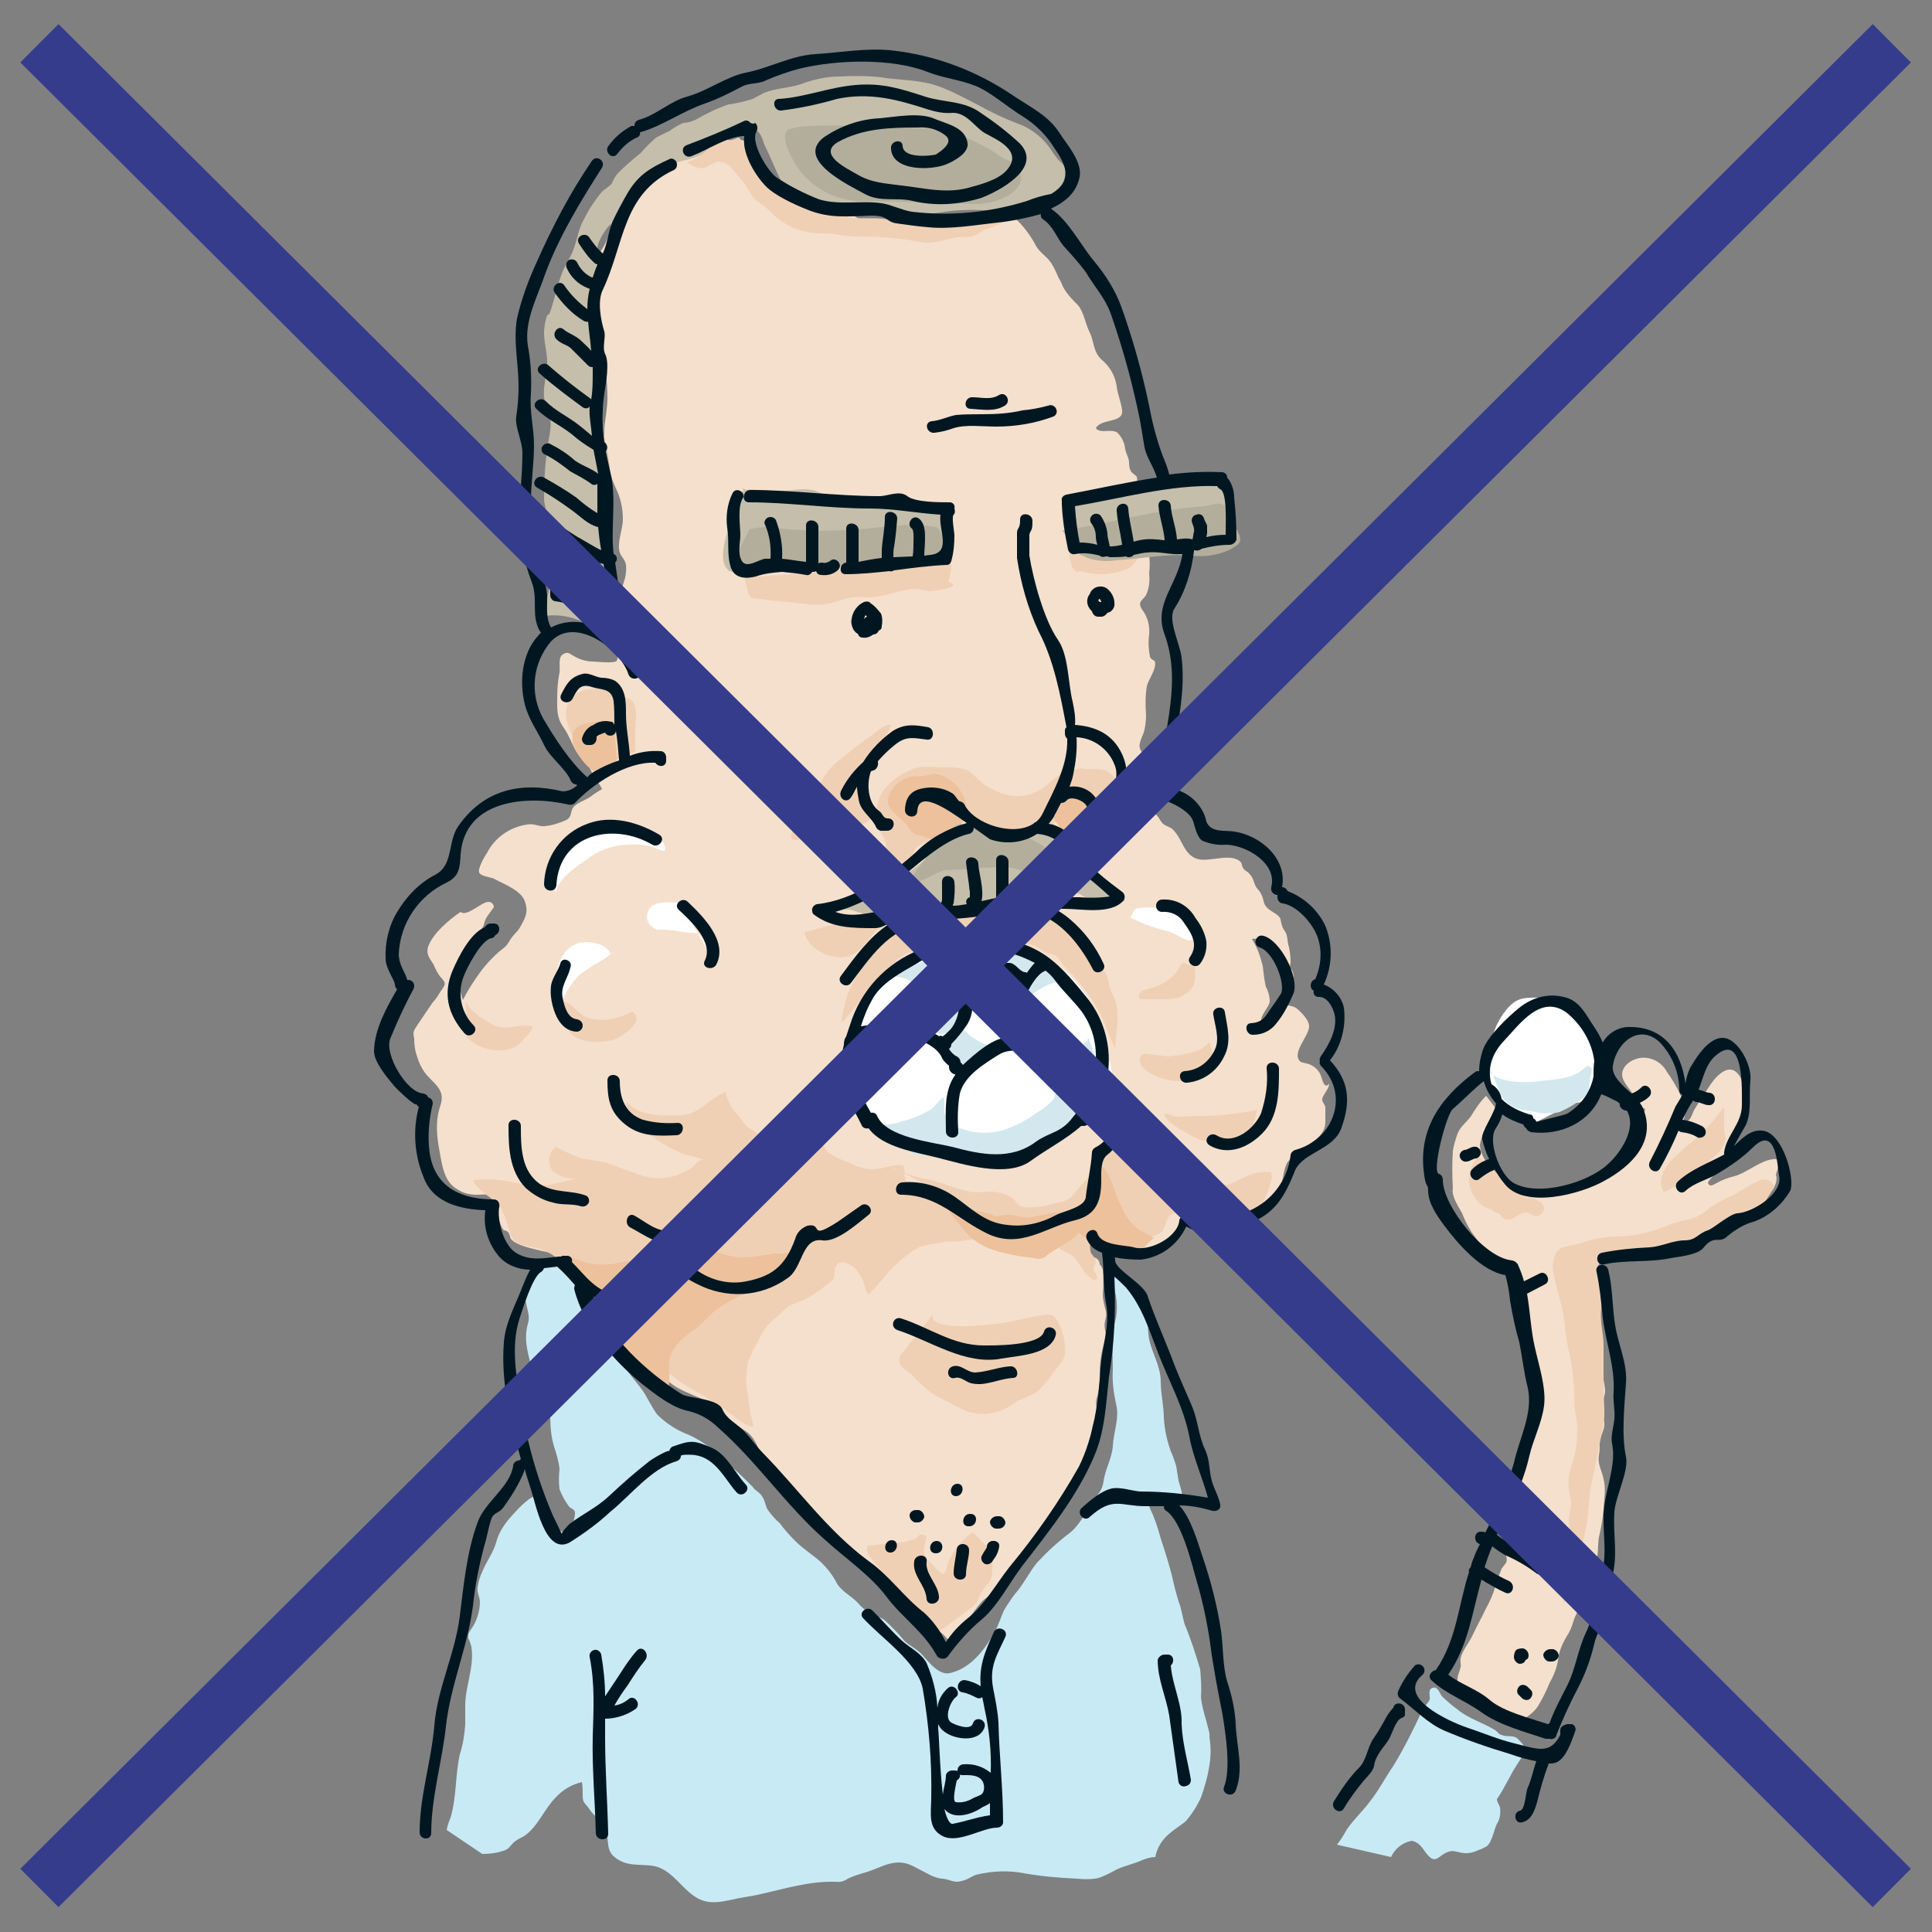 <?xml version="1.0" encoding="UTF-8"?> <!-- Generator: Adobe Illustrator 24.1.1, SVG Export Plug-In . SVG Version: 6.00 Build 0) --> <svg xmlns="http://www.w3.org/2000/svg" xmlns:xlink="http://www.w3.org/1999/xlink" version="1.1" id="Layer_1" x="0px" y="0px" viewBox="0 0 250 250" style="enable-background:new 0 0 250 250;" xml:space="preserve"><rect x="0" y="0" width="250" height="250" fill="#808080" stroke="none"/> <style type="text/css"> .st0{fill:#F5E0CD;} .st1{fill:#C8EAF5;} .st2{fill:#C5BEAA;} .st3{fill:#FFFFFF;} .st4{fill:none;} .st5{fill:#F0D0B4;} .st6{fill:#ECC19C;} .st7{fill:#B3AE9C;} .st8{fill:#D2E8EE;} .st9{fill:#001722;} .st10{fill:none;stroke:#353C8C;stroke-width:7;stroke-miterlimit:10;} </style> <path class="st0" d="M167.4,126.5c0-0.4-0.1-0.9-0.4-1.2C167,125.8,167,126.4,167.4,126.5z"></path> <path class="st0" d="M171.3,140.2c-0.3-0.5-0.3-1.1-0.7-1.6c-0.3-0.4-0.7-0.7-1.2-0.9c-0.3-0.1-0.9-0.2-1.1-0.3 c-1.3-1.1,1.1-3.3,1.1-4.6c0-0.8-1-1.8-1.6-2.3s-1.6-0.3-1.9-0.7c-1,0.7-1.6,2.1-2.7,2.5c-0.2-0.9,1-1.9,1.1-2.7 c0-0.7-0.2-1.4-0.5-1.9c-0.2-0.9-0.3-1.8-0.4-2.7c-0.3-1.2-0.7-2.4-1.4-3.5c1.2-0.3,2.2,1.3,3,1.9c0.7,0.5,1.3,1.2,1.9,1.8 c0-0.3,0.1-0.5,0.1-0.7c0-0.8-0.1-1.6-0.3-2.3c-0.1-0.4-0.1-0.8-0.2-1.2s-0.5-0.8-0.6-1.2c-0.3-0.9,0-1-0.9-1.6 c-0.6-0.4-1.3-0.7-1.5-1.6c-0.1-0.6-0.4-1.2-0.8-1.6c-0.5-0.6-0.4-1.3-1-1.9c-0.2-0.3-0.6-0.4-0.8-0.7s-0.2-0.6-0.3-0.8 c-1.3-1.4-4.2,0.1-5.8-0.5s-1.8-2.4-2.8-3.5c-0.4-0.5-0.6-0.5-1.2-0.8s-0.7-0.9-1.2-1.4c-0.3-0.3-0.9-0.3-1-0.8 c-0.2-0.7,0.2-0.4,0.3-0.9c0.2-1.6,0.2-3.3,0.1-4.9c-0.1-1.2-1.2-0.9-1.5-2c-0.2-0.5,0.3-1.5,0.5-2c0.2-0.7,0.3-1.5,0.3-2.3 c-0.1-1.2-0.1-2.5,0.1-3.7c0.2-0.9,1.4-2.4,1-3.3c-0.3-0.1-0.5-0.3-0.6-0.5c0-0.2-0.1-0.5-0.1-0.7c-0.1-0.7-0.1-1.5,0-2.2 c0.1-1.1-0.2-2.3-0.9-3.2c-0.7-1.1,0.1-1.2,0.5-1.9c0.4-0.9,0.5-1.8,0.4-2.8c0.1-0.8,0.1-1.6,0-2.3c-0.2-0.5-0.3-1-0.4-1.6 c0.1-0.7,0.3-1.4,0.4-2.1c0.2-2.1-1.4-3.3-1.6-5.3c0-0.4,0.1-0.8,0-1.2c-0.1-0.2-0.7-0.5-0.8-0.8c-0.3-0.6-0.1-1-0.3-1.6 s-0.3-0.7-0.4-1.2c-0.1-0.8-0.4-1.5-1-2.1c-0.8-0.6-2.2,0.2-2.8-0.6c0.7-1.3,3.6-0.6,3.4-2.3c-0.1-1-0.6-2.1-0.7-3.1 c-0.2-1.4-0.9-2.6-2-3.5c-1.1-1.1-0.9-2.3-1.5-3.5s-0.7-2.5-1.5-3.5c-0.7-0.7-1.4-1.4-1.9-2.3c-0.2-0.4-0.3-0.8-0.6-1.2 c-0.3-0.7-0.6-1.4-1-2c-0.6-0.9-1.5-1.3-2-2.3c-0.7-1.3-1.6-2.5-2.7-3.5h-1.2c-0.1-0.1-0.1-0.1-0.1-0.2c-1.3,0.2-2.7,0.3-4,0.2 c-1.9,0-3.6,0.4-5.5,0.4c-1,0-1.9,0.1-2.9,0.3c-1,0.1-2,0-2.9-0.2c-0.8-0.1-1.7-0.1-2.5-0.1c-1,0-1.2-0.5-2-0.8 c-1.7-0.8-3.7-0.6-5.5-1c-1.3-0.3-2.6-0.8-3.8-1.2c-1.7-0.4-2.8-0.6-2.8-2.5c0.1-1.3,0-2.6-0.5-3.8c-1-1.7-2.7-1.2-4.2-0.8 c-1.3,0.2-2.6,0.6-3.9,1.1c-1.3,0.6-2.4,1.4-3.6,2c-2.6,1.4-5.6,3.7-6.7,6.6c-0.1,0.6-0.2,1.2-0.3,1.9c-0.3,0.8-0.6,1.6-1.1,2.3 c-0.6,1.1-1.1,2.3-1.5,3.5c-0.4,1.5-0.4,3.2,0.2,4.7c0.4,1.5,1.1,2.9,1.4,4.4c0.4,2.1,0.7,4.3,0.7,6.5c0,1.4-0.3,2.6-0.4,4 c-0.1,2.6,0.4,5.3,1.5,7.7c0.6,1.2,0.9,2.6,0.9,4c0,1.3-0.8,3-0.4,4.3c0.2,0.6,0.7,0.9,0.8,1.6c0.1,0.9-0.1,1.8-0.4,2.6 c-0.5,1.3-0.8,2.6-0.8,4c0.1,0.4,0.2,0.8,0.3,1.2c0.2,0.8-0.1,1.1-0.2,1.9c-0.1,0.4,0.2,2.3-0.1,2.7s-2.7,0.1-3.1,0.1 c-0.9,0-1.8-0.3-2.6-0.8c-0.5-0.3-0.7-0.5-1.3-0.1s-0.3,1.6-0.4,2.3c-0.2,1.1-0.3,2.1-0.3,3.2c0,1.6-0.1,2.6,0.8,3.9 c0.8,1.1,1.2,2.5,1.9,3.5c0.3,0.5,0.9,0.7,1.2,1.2s0.5,1,0.8,1.5c0.4,0.6,0.8,1.2,1.1,1.8c-0.5,0.3-1,0.6-1.5,1 c-0.7,0.5-1.9,0.8-2.3,1.5c-0.3,0.5-0.1,1.1-0.8,1.5c-0.9,0.4-1.8,0.7-2.8,0.8c-0.8,0.1-1.4-0.4-2.3-0.2c-2.2,0.3-4.2,1.7-5.2,3.7 c-0.3,0.4-1.2,2-1,2.5s1.5,0.6,1.9,0.8c1.3,0.7,3.5,1.5,4,2.9s0.1,2.1-0.5,3.2c-0.4,0.8-1,1.1-1.5,2s-1,1-1.6,1.6 c-1.1,1-2,2.1-2.8,3.3c-0.6,0.9-1.1,1.7-1.6,2.7c-0.6-1.6-0.7-3.3-0.1-4.9c0.6-1.7,2-3.1,2.8-4.8c0.1-0.4,0.2-0.8,0.5-1.2 c0.3-0.4,0.5-0.7,0.8-1.1c0-0.4-0.3-0.7-0.7-0.7c0,0,0,0,0,0c-0.9,0-2.8,2-3.6,1.3c-1.5,1-3.6,2.8-4.2,4.5c-0.3,1,0.2,1.5,0.7,2.3 c0.2,0.5,0.5,1.1,0.8,1.5c0.9,1,0.8,1,0.1,2c-0.3,0.5-0.6,1-1,1.4c-0.6,0.9-1.3,1.9-1.9,2.8s-0.7,1-0.5,1.9c0,0.8,0.1,1.6,0.4,2.4 c0.2,0.7,0.5,1.3,0.9,1.9c1.1,1.5,2.8,2.2,2.1,4.3s-0.5,4-0.1,6.1c0.3,1.7,0.6,3.9,2.3,4.8c0.7,0.5,1.6,0.7,2.5,0.7 c0.8,0,1.5-0.2,1.9,0.4c0.4,0.8,0.7,1.6,0.9,2.4c0.1,0.6,0.3,1.3,0.7,1.8c0.3,0,0.6,0.2,0.7,0.5c0.1,0.2,0.1,0.4,0.2,0.6 c0.7,0.9,3,1.3,4.1,1.6c0.7,0.1,1.4,0.3,2,0.8c0.5,0.3,0.9,0.7,1.3,1.2c0.6,1,1.2,2.1,1.8,3.2c0.5,0.9,1,1.8,1.5,2.7 c0.6,0.9,0.8,1.8,1.3,2.8c0.4,0.8,1,1.5,1.8,2c1.1,0.6,2.4,0.6,3.4,1.4c1.5,1.1,2.7,2.6,4.4,3.6c1.3,0.7,2.7,1.2,4,1.8 c0.6,0.2,1.1,0.5,1.5,0.9c0.4,0.5,0.7,1,1.2,1.5c0.8,0.8,2,1.1,2.7,1.9c1.3,1.4,1.3,3.3,2.3,4.8c0.5,0.7,1.2,1.2,2,1.4 c0.9,0.5,1.7,1.2,2.4,2c1,1,1.6,2.1,2.5,3.1c0.4,0.4,1,0.7,1.4,1.1s0.7,1.1,1.2,1.6c1.9,2.2,4,4.2,6.3,5.9c1.4,1.1,2.4,2.6,3.8,3.7 c1.1,1,2.7,1.6,3.6,2.8c2-1,3.1-3.4,4.5-4.9c0.6-0.6,1.4-0.9,1.9-1.6c0.3-0.5,0.6-1.1,0.9-1.6c0.8-1.1,1.9-2.1,2.7-3.3 c1.8-2.4,3.4-4.9,5.3-7.3c0.9-1.1,1.6-2.4,2-3.8c0.2-0.9,0.9-1.8,1.1-2.7s0.2-1.9,0.5-2.8c0.1-0.4,0.3-0.8,0.4-1.2 c0.1-0.6-0.2-1.3,0-1.9c0.3-1,0.4-2,0.4-3c0-1.2,0.1-2.4,0.4-3.6c0.2-0.9,0.5-1.4,0.3-2.3c-0.1-0.4-0.1-0.8,0-1.2 c0.1-0.4,0.2-0.8,0.1-1.2c-0.2-0.8-0.4-1.5-0.4-2.3c0.1-1,0.1-2.1,0-3.1c-0.1-0.3-0.2-0.5-0.4-0.7c0-0.3-0.2-0.7-0.5-0.8l-0.6-0.3 c-0.4-0.4-0.5-0.1-0.5-0.9c0-0.5,0.4-0.9,0.8-1.1c0.9-0.4,2.3,0.4,3.1,0.7c1.2,0.5,2.6,0.6,3.9,0.3c0.8-0.1,1.6-0.4,2.3-0.8 c0.7-0.5,1.1-1.6,1.9-1.9c0.3-0.1,0.8-0.1,1.2-0.3l0.9-0.4c0.6-0.1,0.9,0.2,1.5,0.2c0.2-0.2,0.5-0.3,0.8-0.3l0.4,0.2 c0.4,0.1,0.8,0,1.2-0.2c0.6-0.3,0.6-0.1,1.3-0.2c0.9-0.1,0.8-0.3,1.6-0.7c0.5-0.3,1-0.2,1.5-0.4c1-0.6,1.9-1.6,2.4-2.7 c0.6-1.1,0.5-2.6,1.1-3.6c0.4-0.5,0.9-1,1.4-1.4c1.5-1.1,3.6-1.9,3.5-4c0-0.6,0-1.1,0-1.7c0-0.3-0.5-0.8-0.4-1.1 c0.1-0.6,0.9-1.3,0.9-2C171.8,140.6,171.4,140.5,171.3,140.2z"></path> <path class="st0" d="M229.4,150c-1.7,0.2-3.4,1.8-5,2.2c-0.8,0.2-1.6,0.5-2.3,0.9c-0.4,0.2-0.9,0.6-1.1-0.1c0.7-1.1,2-1.8,2.6-3 s1.3-2.8,2-4.2c0.5-1.1,0-2-0.1-3.2s0.3-2.5-0.5-3.5c-1.3-1.8-3.1,0.3-3.9,1.6c-0.6,0.9-1.2,1.8-1.8,2.8c-0.4,0.6-0.5,1.9-1.5,1.5 c0.9-1.7-1.1-4.9-2.1-6.3c-0.7-1.3-2.1-2-3.5-1.8c-1.6,0.3-2.9,1.6-2,3.1c0.4,0.7,0.9,1.2,1.3,1.9s0.6,1.3,1.4,1.6 c-0.2,0.5-0.3,1-0.1,1.5c0.2,0.8-0.1,1.1-0.3,1.9c-0.1,0.5,0,1-0.5,1.5s-1.3,0.6-1.9,1.3c-0.2,0.2-0.3,0.5-0.4,0.7l-0.7,0.1 c-0.7,0.4-1.3,1-2,1.5c-0.9,0.7-1.9,1.2-3,1.7c-0.8,0.2-1.6,0.3-2.3,0.3c-0.6,0.1-1.1,0.4-1.7,0.5c-0.4,0.2-0.7,0.3-1.1,0.3 c-0.4,0-0.7-0.4-1.1-0.4c-0.7,0-1.3-0.1-1.9-0.3c-0.9-0.4-1.2-1-1.9-1.7c-1-1.1-2.5-2.7-2.5-4.3c0.2-1,0.6-1.9,1.2-2.7 c0.3-0.6,0.4-1.4,1-1.8l-1.4-1.8c-0.8,0.8-1.4,1.7-2,2.7c-0.7,0.9-1.5,1.4-1.8,2.5c-0.2,0.6-0.4,1.3-0.5,1.9c-0.1,1.6-0.1,3.2,0,4.8 c-0.2,1.1,0.6,2.2,1.2,3.3c0.3,0.8,0.7,1.6,1.2,2.4c0.3,0.4,0.5,0.7,0.8,1.1c0.6,1.1,0.7,2.2,1.9,2.8c0.9,0.5,1.8,1,2.7,1.7 c-0.7,0.7-0.3,1.8-0.1,2.7c0.4,1.7,0.9,3.3,1.4,5c0.2,1.1,0.4,2.1,0.7,3.1c0.3,0.5,0.6,1,0.7,1.6c0,0.6,0,1.2,0,1.8 c0.1,1,0,1.9-0.3,2.8c-0.2,0.5-0.4,0.9-0.5,1.4c0,0.6,0,1.1-0.1,1.7c-0.1,0.4-0.2,0.8-0.3,1.3s-0.3,0.6-0.5,1 c-0.1,0.5-0.2,1.1-0.3,1.6c-0.2,0.6-0.4,0.6-0.4,1.4c0,1-0.2,2.1-0.4,3.1c-0.1,0.8-0.5,1.3-0.7,2.1c-0.1,0.7-0.1,1.3-0.1,2 c0,0.4,0,0.8,0,1.1c0.1,0.4,0.2,0.8,0.3,1.1c0,0.6-0.1,1.1-0.3,1.6c0.1,0.2,0.1,0.5,0,0.8c-0.2,0.3-0.4,0.5-0.6,0.8 c-0.3,0.8-0.6,1.5-0.8,2.3c-0.3,1-0.7,1.9-1.2,2.8c-0.5,1.1-1.2,2.3-1.7,3.4s-1.4,2.1-1.6,3.1c-0.1,0.4,0.1,0.8,0,1.1 c-0.1,0.6-0.4,1-0.4,1.6c-0.2,1.4,0.5,1.4,1.6,1.9c1.6,0.6,2.8,1.9,4.2,2.4c0.9,0.3,2.1,1.1,3,0.7c0.6-0.4,1.2-0.9,1.6-1.5 c0.6-1,1.1-2,1.5-3c0.5-0.9,0.9-1.8,1.1-2.9c0.1-1.1,0.5-2.1,1.1-3.1c0.4-0.6,0.7-1.3,0.9-2c0.2-0.7,0.6-1.3,0.8-1.9 c0.3-0.9,0.2-1.8,0.6-2.7s1-1.9,1.4-2.8c0.5-1.1,0.3-2.3,0.5-3.5c0.4-1.6,0.6-3.3,0.7-5c0.1-0.8,0.1-1.7-0.1-2.5 c-0.2-1.1-0.8-1.9-0.6-3.1c0.1-0.5,0.1-1,0.1-1.5c0-0.8,0.5-1.5,0.6-2.3s-0.4-1.3-0.4-2s0.4-1.6,0.5-2.4c0-1-0.4-2.1-0.4-3.1 c0-0.7-0.1-1.3-0.3-2c-0.2-0.6-0.4-1.3-0.5-1.9c0-1.2-0.1-2.3-0.3-3.4c-0.4-1.3-0.7-2.6-0.9-4c-0.1-0.9,0.2-1.7-0.4-2.4 c0.4,0.4,0.6,0.1,1.1-0.1c1.6-0.6,3.3-0.9,5-0.8c1.1,0,2.2-0.1,3.3-0.4c1-0.2,2-0.5,3-0.9c0.7-0.4,1.4-0.7,2.1-1s1.1,0,1.9-0.5 s1.6-1.4,2.4-1.9c0.9-0.5,1.8-0.9,2.7-1.2c0.9-0.4,0.8-0.5,1.5-1.1c0.6-0.5,1.1-1,1.6-1.6c0.3-0.6,0.5-1.2,0.3-1.8 C230.1,151,230.6,149.8,229.4,150z"></path> <path class="st0" d="M193.9,143.4L193.9,143.4l0.1,0.3L193.9,143.4z"></path> <path class="st1" d="M156.1,222.7c-0.3-1-0.6-2.1-0.7-3.1c0.1-1.2,0-2.4-0.1-3.6c-0.6-2-1.2-3.9-2-5.8c-0.3-1-0.4-2-0.8-3 c-0.3-1-0.6-2.1-0.8-3.1c-0.4-1.6-0.9-3.2-1.4-4.7c-0.3-1-0.6-2.1-1-3.1c-0.2-0.6-0.9-1.6-0.6-2.2c0.8,0.3,0.6,0.2,1.5,0 s1.3,0.5,2.1,0.6c1.4,0.2,0.4-2.3,0.2-3.1c-0.1-0.6-0.2-1.3-0.3-1.9c-0.2-0.6-0.4-1.3-0.7-1.9c-0.5-1.4-0.8-2.8-0.9-4.3 c0-1.6-0.4-3.1-0.4-4.7c0-2-1.1-3.6-1.5-5.5c-0.3-1.4,0.1-2.6-0.8-3.9c-1.2-1.6-2.3-3.3-3.2-5c-1.1,0.3-0.6,2-0.4,2.8 c0.3,1.3,0.3,2.6,0,3.8c-0.5,2-0.3,4.2-0.3,6.3c-0.1,1.4,0.1,2.9,0.4,4.3c0.5,1.9-0.3,3.6-0.4,5.5c-0.1,1.6-1,3-1.2,4.6 c-0.2,1.3-0.8,1.7-1.5,2.7c-0.9,1.4-1.5,2.8-2.8,3.9c-1.6,1.2-3,2.5-4.3,3.9c-0.9,1.1-1.5,2.3-2.4,3.5c-0.7,0.8-1.3,1.7-1.9,2.7 c-0.4,0.9-0.7,1.9-1.2,2.8c-1.3,2.3-3.1,4.7-5.8,5.3c-1.4,0.3-2.7-1.4-3.5-2.3s-1.7-1.2-2.4-1.9c-0.8-1-1.7-1.9-2.6-2.7 c-0.6-0.4-1.3-0.5-1.8-0.8c-0.6-0.4-1.2-0.9-1.7-1.5c-0.8-0.8-2-1.4-2.6-2.4c-0.5-1-1.2-1.9-2-2.7c-1.1-1-2.3-1.7-3.4-2.8 c-0.8-0.8-1.4-1.5-2-2.3c-0.6-0.5-1.1-1.1-1.6-1.8c-0.3-0.6-0.3-1.1-0.7-1.7s-0.9-0.7-1.2-1.2c-1.2-1.2-2.4-2.4-3.8-3.5 c-1.2-1.3-2.7-2.4-4.4-3.2c-1.6-0.6-3-1.5-4.2-2.7c-0.6-0.9-1.1-1.8-1.6-2.7c-0.7-1.1-1.7-2.1-2.4-3.2c-0.8-1.5-1.5-3-2-4.6 c-0.6-1.2-1.3-2.4-2.2-3.5c-0.5-0.8-1-1.6-1.7-2.3c-0.7-0.5-1.2-1.2-1.6-2c-0.5-1-0.7-1.8-1.9-1.6c-0.9,0.3-1.8,0.8-2.4,1.6 c-0.7,0.9-1.1,2-1.2,3.2c0,1.2,0.7,2.2,0.3,3.4c-0.6,2.2,0.1,4,0.6,6.2c0.2,1.2,0.7,2.4,1.5,3.4c0.6,0.6,0.9,1.5,0.8,2.3 c0,1.3,0.1,2.7,0.5,4c0.3,0.9,0.6,1.9,0.7,2.9c-0.1,0.9-0.1,1.8,0,2.6c0.3,0.8,0.7,1.5,1.2,2.2c0.3,0.4,0.7,0.3,0.8,0.8 c0,1-0.4,1.9-1.2,2.5c-0.6,0.2-1-0.4-1.3-0.8c0-0.5-0.2-1-0.5-1.5l-0.6-1c-0.4-0.5-0.7-1-1-1.5c-1.4,0.2-2.9,2-3.8,3 c-0.8,0.9-1.5,2-1.8,3.2c-0.4,1.4-1.3,2.5-1.8,3.8c-0.3,0.6-0.5,1.3-0.6,2c-0.1,0.8,0.3,1.2,0.3,1.9c0,1-0.3,2.1-0.8,3 c-0.4,0.7-0.8,0.9-0.7,1.7c0.2,0.4,0.3,0.7,0.4,1.1c0.4,2.6-0.8,5.1-0.8,7.6c0,0.8,0,1.7,0,2.5c-0.1,1.3-0.3,2.6-0.7,3.8 c-0.6,2.7-0.4,5.5-1.2,8.2c-0.2,0.5-0.4,1-0.5,1.6l4.6,3.1c0.9,0,1.8-0.1,2.7-0.4c0.8-0.2,0.9-0.7,1.5-1.2c0.4-0.3,0.8-0.5,1.2-0.7 c1.8-1.2,2.6-3.5,4.1-5c0.9-1,2.1-1.7,3.4-2c0.1,0.6,0.1,1.2,0.1,1.8c0,0.9,0.3,0.9,0.8,1.6c0.3,0.5,0.7,0.9,1.2,1.3 c0.4,0.3,0.7,0.6,0.9,1.1c0.6,1.3,0,2.8,1.1,3.8c1.7,1.5,3.5,0.9,5.4,1.3c2.4,0.6,3.6,3.3,5.8,4.3c1.4,0.6,2.7,0.3,4.2,0 c1.2-0.3,2.4-0.4,3.6-0.7c3.2-0.7,6.3-1.7,9.7-1.6c0.6,0.1,1.2-0.1,1.6-0.4c0.6-0.3,1.3-0.5,1.9-0.7c2.4-0.6,4.1-2.2,6.6-0.9 l2.3,1.2c0.5,0.2,1,0.4,1.5,0.4c0.9,0.1,1.5,0.6,2.4,0.3c0.7-0.1,1.3-0.6,1.9-0.8c2-0.5,4.2-0.6,6.2-0.2c2.3,0.4,4.6,0.6,6.9,0.7 c0.9,0.1,1.9,0.1,2.8-0.1c0.8-0.3,1.6-0.7,2.3-1.1c1.1-0.5,2.2-0.7,3.3-1.2c0.5-0.2,1.1-0.4,1.7-0.4c0.2-1.2,0.9-2.3,1.9-3.1 c0.7-0.6,1.4-1,2-1.5c0.8-0.9,1.5-2,2-3.1c0.5-1.4,0.9-2.8,1.1-4.2c0.2-1.2,0.2-2.4,0-3.6C156.6,224.3,156.3,223.6,156.1,222.7z"></path> <path class="st1" d="M62.7,240.3L62.7,240.3z"></path> <path class="st1" d="M58,237.4c0-0.1,0-0.2,0-0.2l0,0C58,237.2,58,237.3,58,237.4z"></path> <path class="st1" d="M197.1,225.8c-0.2-0.3-0.5-0.6-0.8-0.9c-0.7-0.4-1.3-0.1-2-0.4c-0.4-0.1-0.5-0.4-0.8-0.6 c-1.6-1-3.5-1.5-4.9-2.7c-0.7-0.5-1.4-1.1-2-1.7c-0.3-0.3-0.5-1.3-1.2-1.1s-0.3,1.1-0.4,1.5s-0.8,1-1,1.5c-1.1,2.4-2.3,4.8-3.7,7.1 c-1.1,1.6-1.9,3.2-3.1,4.7c-0.9,1.2-2,2.2-2.9,3.5c-0.4,0.7-0.8,1.4-1.3,2l7,1.6c0.5-1.1,1.5-1.9,2.7-2.1c1.3,0.3,1.5,1.4,2.3,2.1 s1.2-0.1,2-0.5s1-0.3,1.9-0.1c0.8,0.2,1.6,0.1,2.4-0.3c0.4-0.1,0.7-0.3,1.1-0.5c0.7-0.6,0.9-2.1,1.3-2.9c0.4-0.6,0.5-1.4,0.4-2.1 c-0.1-0.4-0.4-0.7-0.4-1.1c0.3-0.4,0.5-0.8,0.7-1.1c0.4-0.7,0.7-1.3,1.1-2c0.5-1,1.2-1.9,1.7-2.8 C197.5,226.3,197.5,226.6,197.1,225.8z"></path> <path class="st2" d="M114.4,72.1c0.7,0.1,1.3,0.1,2,0c0.9-0.1,1.9,0,2.8-0.2c1-0.1,2-0.2,3-0.4c0.2-0.8,0.4-1.7,0.4-2.5 c-0.2-1.3-1.1-2.2-0.4-3.5c-1.6-0.2-3.3-0.7-5-0.8c-2.2-0.3-4.3-0.4-6.5-0.5c-1.1,0.1-2.1,0.1-3.2,0c-0.7-0.2-1.4-0.4-2-0.7 c-1.8-0.5-3.9,0.1-5.8,0.3c-0.6,0-1.2-0.2-1.8-0.4c-0.7-0.1-1.2,0.1-1.8-0.2c0,0.2,0.1,0.3,0.3,0.2l-1.2,0.8 c-0.1,0.2-0.3,0.3-0.4,0.2c0.3,1.6-0.4,3.3-0.8,4.8c-0.3,1.2-1,3.8,0.4,4.7c0.4,0.2,0.9,0,1.3,0c1-0.2,2-0.3,3-0.4 c2.4-0.4,4.9-0.6,7.4-0.7c1.6,0,3.2-0.2,4.7-0.4C112.1,72.2,113.3,72.1,114.4,72.1z"></path> <path class="st2" d="M159,68.5c-0.4-1.8,0.2-6.6-2.5-6.6c-0.9,0-1.8,0.1-2.6,0.3c-1.9,0.3-3.6,0.1-5.5,0.5c-1.8,0.4-3.7,0.6-5.6,0.8 c-1.1,0-2.2,0.2-3.3,0.5c0.1,0.1,0.2,0.2,0.3,0.3l-1.2,0.8l0.2-0.3c-1.2-0.5-0.4,4.6,0.1,5.2c0.7,0.9,2.7,0.6,3.6,0.6 c2.6,0,5.6-0.4,8.1,0.1c0.9,0.2,1.8,0.2,2.7,0c1.4-0.3,2.8,0.1,4.1-0.1c0.5-0.1,0.9-0.2,1.3-0.4C159.5,69.6,159.2,69.4,159,68.5z"></path> <path class="st2" d="M69.7,80.2l0.2-0.4c-0.1,0-0.1,0-0.2,0.1L69.7,80.2z"></path> <path class="st2" d="M97.7,16.8c0.7,0.2,1,1.3,1.2,1.9c0.8,1.6,1.5,3.4,2.3,5c0.4,0.9,0.6,1.8,1.5,2.3c1.5,0.9,3.6,0.3,5.2,0.7 c0.9,0.2,1.7,0.6,2.6,0.8c1.1,0.1,2.2,0.2,3.3,0.1c2.5,0,5.3,0.3,7.8-0.1c1.8-0.3,3.7-0.4,5.6-0.3c1.4,0,2.9,0.7,4.4,0.4 c1.1-0.2,2.1-0.6,3.2-0.8c0.5-0.1,1.1,0.2,1.5-0.3c0.1-0.3,0.1-0.6,0.1-0.9c0.2-0.4,0.4-0.8,0.7-1.1c0.5-0.7,0.7-1.5,0.8-2.3 c0-0.8-0.6-1.1-1.1-1.7s-0.8-1.2-1.3-1.8c-1-1.2-2.3-2.2-3.8-2.7c-1.8-0.7-3.5-1.5-5.1-2.4c-2.4-1.2-4.7-2.6-7.4-3 c-1.7-0.3-3.5-0.3-5.2-0.6c-1.8-0.2-3.6-0.2-5.4-0.1c-1.7,0-3.4,0.4-5,1c-1.5,0.5-3.2,0.5-4.7,1.1l-1.5,0.8c-1,0.3-2.1,0.6-3.1,0.7 c-1.5,0.5-2.9,1.2-4.3,2c-0.5,0.2-1,0.4-1.6,0.4c-0.6,0.3-1.2,0.6-1.7,1c-0.6,0.3-1.2,0.6-1.8,0.9c-0.7,0.6-1.4,1.3-2,2 c-1.1,0.9-2.2,1.8-3.1,2.8c-0.2,0.3-0.5,0.7-0.6,1.1c-0.4,0.5-0.9,0.7-1.3,1.1c-1.1,1.3-2,2.8-2.7,4.3c-0.5,1.3-0.7,2.7-1.3,3.9 c-0.3,0.6-0.7,1.3-1,1.9c-0.8,1.9-1.1,3.8-1.8,5.7c-0.2,0.1-0.4,0.3-0.4,0.5c-0.2,0.7-0.3,1.4-0.3,2c0,1.4,0.5,2.8,0.4,4.2 c-0.1,1.9-0.9,3.6,0,5.5s0.2,3.6,0,5.4c-0.3,2.1-0.4,4.2-0.4,6.3c0,0.8,0.3,1.4,0.4,2.2c0,0.9,0,1.8,0,2.7c0,1,0.6,1.4,0.8,2.3 c0.1,0.6,0.1,1.3,0.1,1.9c-0.1,1.5-0.9,2.8-0.9,4.3L70,79.8c1.9-0.4,3.9-0.1,5.7,0.8c1.2,0.6,2.1,1.8,3.4,2.4 c0.9,0.4,1.2,0.2,1.3-0.9c0.1-2.6-0.7-5-1.1-7.5c-0.1-1.2-0.1-2.3,0-3.5c-0.1-0.9-0.4-1.8-0.7-2.6c-0.5-1.8,0.3-3.7,0.3-5.5 c0.1-1.6,0-3.1-0.3-4.6C77.8,55.8,78,53,78,50.3c0-1.9-0.4-3.7-0.4-5.5c0-0.8-0.1-1.6-0.3-2.3c-0.1-0.8-0.1-1.6-0.1-2.3 c0-0.8-0.4-1.5-0.4-2.3c0-0.7,0.1-1.3,0.2-2c0.3-1.5,0-3.2,0.5-4.6c0.4-0.9,0.9-1.7,1.6-2.4c0.7-0.9,1.3-1.8,1.9-2.8 c0.6-1.5,1.7-2.7,3.1-3.4c1-0.6,2-1.1,3.1-1.6c1.3-0.4,2.7-0.5,3.9-1.3c0.6-0.4,1-1.2,1.6-1.5c1.1-0.5,2.3-0.8,3.5-1 C96.4,17.1,97.4,16.7,97.7,16.8z"></path> <path class="st2" d="M140.2,111.2c-0.8-0.7-1.6-1.5-2.1-2.5c-0.2-0.6-0.6-1.2-1.1-1.5c-0.7-0.6-1-1-1.9-0.6s-1.5,0.5-2.3,0.8 c-0.7,0.4-1.5,0.6-2.3,0.8c-0.8,0.1-1.3-0.5-2-0.3l-1.6-0.8c-0.8-0.1-1.5,0-2.2,0.3c-0.6,0.4-0.9,1.1-1.6,1.5 c-0.5,0.3-1,0.5-1.5,0.8c-1.7,1.1-3,2.8-4.8,3.5c-0.7,0.2-1.3,0.5-1.9,0.8c-0.8,0.2-1.6,0.4-2.3,0.7c-0.6,0.3-0.9,1-1.5,1.3 c-0.4,0.3-0.7,0.2-1.2,0.3s-2.1,0.4-1.5,1.1c0.5,0.2,1,0.3,1.5,0.3c0.9,0.2,1.8,0.6,2.7,0.8c1.6,0.3,3.2-0.3,4.8-0.3 c0.9,0.1,1.8,0.1,2.7,0c0.7-0.3,1.5-0.5,2.3-0.5c0.9,0.2,1.8,0.1,2.6-0.1c0.9-0.5,1.9-0.7,2.9-0.8c0.9,0,1.8-0.1,2.6-0.3 c0.9-0.2,1.7,0,2.6-0.2c1.6-0.3,2.9-0.9,4.5-0.8c0.6,0,1.2,0,1.8,0.1c0.6,0.1,0.9,0.6,1.6,0.7c0.8,0.2,1.6,0,2.4,0.2 s1.6,0.7,2.2-0.1C143.3,115.7,141.8,112.9,140.2,111.2z"></path> <path class="st3" d="M199,145.1c-1.7,0.3-4.1-2-5.2-3.1c-1.5-1.4-1-3.4-1-5.3c0-2.2,0.7-4.3,2.1-6c1.4-1.8,2.6-1.6,4.7-1.6 c1.1-0.1,2.3,0.2,3.2,0.9c2,1.2,2.6,3.1,3.6,5c0.9,1.5,1.2,3.3,0.9,5.1c-0.2,1.7-2,2.6-3.6,2.6L199,145.1z"></path> <path class="st3" d="M141.8,130.9c-0.9-1.8-2.1-3.4-3.5-4.8c-0.8-0.8-1.7-1.5-2.7-2c-0.5-0.2-1-0.3-1.5-0.4c-0.6-0.4-1.3-0.7-2-1 c-1-0.2-2.1-0.2-3.1-0.4c-0.7-0.2-1.4-0.4-2.1-0.4c-1.8,0-3.5,0.4-5.1,1.2l-1.5-0.7c-0.5-0.2-0.8,0.2-1.2,0.5 c-0.9,0.7-1.8,1.3-2.7,1.9c-2.3,1.6-4.1,3.8-5.2,6.5c-0.5,1.6-0.6,3.2-1.2,4.8c-0.3,0.8-0.4,1.5-0.3,2.3c0,1.4,0.6,2,1.2,3.2 c0.3,0.7,0.4,1.4,0.7,2.1c0.4,0.9,0.9,1.8,1.6,2.5c1.4,1.7,4,2.3,6,2.9s4,0.3,6,0.6c0.8,0.1,1.7,0.1,2.4-0.2 c0.8-0.2,1.5-0.3,2.3-0.3c0.9-0.2,1.8-0.4,2.6-0.7c0.7,0,1.4-0.2,2-0.4c0.9-0.5,1.7-1,2.4-1.6c1.6-1.6,3.8-2.6,5.3-4.3 c0.6-0.8,1.1-1.7,1.4-2.6c0.2-0.1,0.3-0.3,0.3-0.5c0-0.7-0.2-1.4-0.4-2C143.3,134.9,142.7,132.9,141.8,130.9z"></path> <path class="st3" d="M86,110.1c0.4-0.9-1.2-2.2-1.9-2.6c-1.3-0.9-3.5-0.9-5-1c-1.9,0-3.7,1.5-5.1,2.8c-1.1,1-1.7,2.6-2.4,3.9L72,116 c-0.4-1.9,2.5-3.8,3.8-4.7c1.5-1.2,3.4-1.9,5.3-2c1.2-0.1,2.3,0,3.4,0.3C85,109.9,85.5,110,86,110.1z"></path> <path class="st3" d="M153.1,118.7l-3.1-1.2c-0.9-0.1-1.9-0.1-2.8,0c-0.7,0.2-0.5,0.8-1,1.2c1.6,0.8,3.2,1.4,4.9,1.8 c1,0.2,2.1,1.3,3.1,1.2C154.5,120.9,154.4,118.7,153.1,118.7z"></path> <path class="st3" d="M74.4,122.2c-2.2,1.1-2.3,3.4-2.7,5.5l1,1.9c0.5-1.2,1.3-2.4,2.2-3.4c0.8-0.6,1.7-1.2,2.6-1.7 c0.4-0.3,1.3-0.7,1.5-1.1C78.4,121.9,75.6,121.6,74.4,122.2z"></path> <path class="st3" d="M72.8,130l-0.2-0.4v0.1L72.8,130z"></path> <path class="st3" d="M90.3,120.8l1.3,2.2c-0.1-0.6-0.4-1.1-0.7-1.6C90.6,121.1,90.5,120.9,90.3,120.8z"></path> <path class="st3" d="M84.1,117.5c-0.6,0.8-0.5,1.9,0.3,2.4c0,0,0,0,0,0c0.5,0.5,0.7,0.4,1.4,0.4c1.2,0,2.2,0.3,3.4,0.4 c0.4,0,0.7,0,1.1,0.1l-2.3-4C86.9,116.8,84.9,116.5,84.1,117.5z"></path> <path class="st4" d="M118.5,154.5c1,0.4,2.3,0,3.4,0l-4.8-2.7C117.2,152.9,117.4,154.1,118.5,154.5z"></path> <path class="st4" d="M115.1,150.8L115.1,150.8c0.4,0.3,0.9,0.5,1.3,0.7L115.1,150.8z"></path> <path class="st4" d="M118.5,154.5c1,0.4,2.3,0,3.4,0l-4.8-2.7C117.2,152.9,117.4,154.1,118.5,154.5z"></path> <path class="st4" d="M115.1,150.8L115.1,150.8c0.4,0.3,0.9,0.5,1.3,0.7L115.1,150.8z"></path> <path class="st5" d="M92.6,21c0.7-0.2,1.5,0.1,2,0.7c0.5,0.6,1.2,1.4,1.7,2s0.8,1.6,1.5,2.2c0.7,0.5,1.4,1,2,1.6 c1.4,1.4,3.2,2.4,5.2,2.6c1,0.2,2,0,3,0.2c1,0.2,2.1,0.3,3.1,0.3c2.6,0,5.3,0.2,7.8,0.7c1.8,0.4,3.2-0.3,4.9-0.6 c0.7,0,1.4,0,2.1-0.1c0.4-0.2,0.8-0.4,1.2-0.7c0.9-0.5,3.6-1,3.8-2.3c-0.6-0.2-0.9,0.2-1.5,0.3s-1.3-0.1-2,0.1 c-1.5,0.4-3.1,0.8-4.6,1.1c-1.3,0.1-2.3-0.4-3.6-0.1c-1.7,0.3-2.7-0.3-4.3-0.6c-2.1-0.4-4.1,0.2-6.2-0.6c-0.9-0.3-1.8-0.8-2.8-1.1 c-0.5-0.1-1.1-0.3-1.6-0.5c-0.6-0.4-0.8-0.8-1.5-1s-3.3-0.4-3.1-1.7l-2.3-2.3c0.2-1-0.8-1.9-1.3-2.7c-0.6-1.1-0.5-0.6-1.4-0.4 c-0.4,0.1-0.8-0.1-1.2-0.1c-0.6,0.1-1.1,0.7-1.6,1.1C90.9,20,90,20.6,88.9,21c0.4,0.3,0.9,0.6,1.4,0.7C91.4,22,91.6,21.3,92.6,21z"></path> <path class="st5" d="M122.4,72.4l-0.1,0.3L97,74.7c-0.1-0.4-0.2-0.8-0.5-1.2c-0.6,0.1,0.1,2.3,0.2,2.7c0.3,1.3,0.4,1.2,1.6,1.3 c1.9,0.3,3.7,0.4,5.6,0.6c1.1,0.2,2.2,0.2,3.3,0c1.1-0.2,2.1-0.7,3.1-0.8c0.6-0.1,1.3,0,1.9,0c1.3,0,2.6-0.3,3.8-0.7l2-0.4 c0.7,0,1.4,0.1,2.1,0.3c0.6,0,3-0.3,3.3-0.8c-0.2-0.2-0.4-0.3-0.6-0.4C122.6,74.8,123.8,72.7,122.4,72.4z"></path> <path class="st5" d="M139.4,74c0.3-0.1,0.6-0.1,0.9,0c0.7,0.2,1.5,0.3,2.3,0.3c1.2,0,2.4-0.3,3.5-0.8c0.9-0.5,1.2-1.9,2.3-1.6 l-10.1-1.6C138.4,71.5,138.3,73.6,139.4,74z"></path> <path class="st5" d="M125,99.6c-1-0.3-2.1-0.4-3.1-0.3c-1-0.1-2.1-0.1-3.1,0c-1.9,0.5-3.6,1.7-4.7,3.3c-0.5,1-0.8,2.2-0.8,3.3 c0,1.3,1,2,1.3,3.1c0.2,0.7-0.3,1.3,0.3,2c0.7,0.6,1.6,0.8,2.5,0.5c0.7-0.4,0.7-1.5,1.4-2c1.2-0.8,2.7-1.1,3.9-2 c0.6-0.5,1.3-1,2-1.2c1.2-0.4,1.6,0,2.7,0.2c0,1.2,2.3,1.6,3.2,1.8c1.7,0.4,3.5-0.9,5.1-1.5c1-0.4,1.8-1.2,2.3,0 c0.2,0.6,0.4,1.1,0.7,1.6c0.3,0.3,1.8,1.6,2.3,1.5c0-0.5,0.2-0.5,0.4-0.8c0.5-0.8,1.4-1.3,1.9-2.2c0.4-0.6,0.7-1.2,1-1.8 c1.1,0.9,2.6,1.3,4,1c-0.7-1.2-1.3-2.5-1.8-3.8c-0.5-0.9-0.9-1.8-1.2-2.8l-0.6,1.9c-0.3-0.7-0.8-1.2-1.4-1.6 c-0.8-0.5-2.6-0.1-3.4-0.4l0,0l-2.3,0.4c-0.7,0.6-1.6,1.3-2.3,1.9c-1.2,1-2.7,1.4-4.2,1.3c-1.4-0.2-2.8-0.8-3.9-1.6 C126.3,100.7,125.8,99.9,125,99.6z"></path> <path class="st5" d="M139.8,99.3l-0.4-0.2C139.5,99.2,139.7,99.2,139.8,99.3z"></path> <path class="st5" d="M144.4,129.7c-0.2-0.7-0.6-1.2-0.8-2c-0.1-0.5-0.2-1-0.4-1.5c-0.2-0.4-0.4-0.8-0.7-1.2c-0.2-0.5-0.4-1-0.5-1.5 c-0.6-1.1-1.4-2-2.3-2.9c-0.8-0.8-1.8-1.5-2.8-2.1c-0.5-0.5-1.2-0.9-1.9-1.2c-0.4,0-0.8-0.1-1.2-0.1c-0.2-0.3-0.5-0.5-0.8-0.7 c-0.5-0.1-1.1,0-1.5,0.3c-1.1,0.2-2.1,0-3.2,0.2c-1.4,0.2-2.8,0.6-4.2,1.1c-0.8,0.3-1.6,0.4-2.3,0.8c-0.5,0.3-1,0.6-1.6,0.7 c-0.7,0.2-1.3-0.1-1.9,0c-2.7,0.5-5,2.3-6.3,4.7c-1,1.8-2.4,3.8-2.7,5.8c-0.2,0.7-0.4,1.5-0.4,2.3l4.3-5.1c0.7-1.1,1.6-2,2.6-2.8 c0.4-0.4,0.8-0.7,1.3-1c0.5-0.3,1.3-0.3,1.8-0.6c1.3-0.7,2.9-1.1,4.4-1c0.2,0.2,0.5,0.3,0.8,0.2c0.5-0.2,0.9-0.3,1.4-0.3 c0.7-0.1,1.4,0,2.1-0.1c0.6-0.2,1.3-0.2,1.8,0.1c0.5,0.2,1,0.4,1.6,0.4c0.8,0,1.5,0,2.3,0c0.9,0.2,1.3,0.7,2.1,1.1 c0.5,0.1,1,0.2,1.4,0.5l0.9,1.2c0.9,0.9,1.8,1.9,2.6,3c1.2,1.5,2.1,3.1,2.8,4.8c0.3,1,0.8,1.9,1.2,2.9 C144.4,133.9,144.9,131.5,144.4,129.7z"></path> <path class="st5" d="M161.3,152.2c-1.3,0.6-2.1,1.2-3.5,1.2c-1.8,0-4.5,0.4-6.2-0.3c-0.7-0.3-1.3-0.8-2-1.2s-1.2-1.1-2-1.6 c-0.5-0.3-3.2-1-2.7-2.1c-0.5,0.6-1.3,0.8-1.9,1.3s-0.8,1.2-1.2,1.8c-0.4,0.4-0.8,0.8-1.2,1.3c-0.6,0.7-1.2,1.3-1.7,2 c-0.7,0.8-1.3,0.9-2.4,1.1c-1.3,0.4-2.6,0.6-3.9,0.5c-1.1-0.2-0.8-0.5-1.6-1.2c-0.7-0.4-1.5-0.7-2.3-0.8c-1.1-0.1-2.1,0.2-3.2,0 c-1.7-0.3-3.3-1.1-5-1.5c-1.1-0.2-2.3-0.5-3.4-0.9c-0.1-0.4-0.1-0.7-0.2-1c-0.6-0.1-1.1,0-1.7,0.1l1.3,0.7c-0.5-0.2-0.9-0.4-1.3-0.7 c-0.4,0.1-0.9,0.2-1.3,0.3c-1.2,0.2-2.4,0-3.5-0.5c-0.8-0.4-1.6-0.6-2.4-1.1c-0.5-0.2-0.9-0.5-1.2-0.9c-0.1-0.2-0.2-0.4-0.4-0.6 c-0.9-0.6-1.5,0.4-2.3,0.9c-1.1,0.5-2.2,0.7-3.4,0.6c-1.4-0.4-1.6-1.6-2.4-2.6c-0.4-0.6-1.1-0.8-1.6-1.2s-0.8-1.1-1.2-1.5 c-0.8-0.8-1.4-1.9-1.6-3c-2.2,0.8-3.3,2.9-5.8,3c-2.2,0.1-5.6,0.2-7-1.8c-0.1,0.8,0,1.6,0.4,2.3c0.7,0.8,1.5,1.5,2.4,1.9 c1.4,1.1,3,2,4.7,2.7c0.9,0.2,1.7,0.4,2.6,0.7c-0.8-0.2-1.2,0.7-1.8,1.1c-0.6,0.3-1.2,0.6-1.9,0.9c-1.5,0.5-3.2,0.5-4.7-0.1 c-1.3-0.4-2.6-0.9-3.9-1.4s-2.7-0.4-3.9-0.8c-1.1-0.4-2.1-0.9-3.1-1.4c-0.9,0.7-1.1,2-0.5,3c0.8,0.8,2,1.2,3.1,1.1 c-1.1,0.3-2.3,0.6-3.4,0.8c-1.7,0.1-3.5,0-5.2-0.4c-1.5-0.3-3.1-0.4-4.6-0.2c-0.2,0.7,2.2,2.3,2.7,2.7c1.2,1,1.4,2.4,1.9,3.8 c0.2,0.9,0.8,1.7,1.7,1.9c1,0.2,2,0.4,3,0.8c0.7,0.3,1.4,0.8,2,1.4c0.4,0.4,0.8,0.8,1.3,1.1c1.1,0.6,2.1,0.8,2.8,1.9 c0.4,0.5,0.7,1,1,1.6c0.1,0.8,0.3,1.5,0.6,2.3c0.9,1.8,2.7,3.1,4.3,4.3c0.9,0.6,1.8,1.2,2.6,1.9c1,1.1,2.2,2,3.4,2.8 c1.8,1,3.4,2,5.1,3.1c0.7,0.5,2.9,2.5,3.8,2.3c-0.1-0.5-0.2-1.1-0.4-1.6c-0.1-0.8-0.2-1.5-0.3-2.3c-0.3-1.5-0.3-3,0-4.5 c0.4-1,0.9-2,1.5-3c0.4-1,1.1-1.9,2-2.6c0.6-0.5,1.2-1.2,1.8-1.6c0.6-0.3,1.3-0.6,2-0.8c1.1-0.6,2.2-1.4,3.2-2.2 c0.8-0.6,0.6-0.7,0.7-1.6c0.3-1.8,2-1,2.9,0c0.5,0.7,0.9,1.5,1.1,2.4c0.1,0.3,0.1,0.5,0.4,0.7c0.8-0.8,1.6-1.7,2.3-2.6 c1.1-1.2,2.2-2.2,3.5-3.1c1.1-0.8,2.7-0.8,4-1.1c0.9-0.1,1.8,0,2.7-0.2c0.5-0.1,1-0.1,1.5,0c0.8,0.1,1.5,0,2.3,0.1s1.5,0.4,2.3,0.4 c1.1,0.1,2.1-0.4,3.2-0.4c1-0.1,2,0.2,2.8,0.9c0.6,0.4,1.3,0.6,1.9,1.1s1.9,3.3,3,3c0.2-0.7-0.4-0.9-0.4-1.5l0.3-0.8 c-0.1-0.4-0.3-0.8-0.6-1.1c-0.1-0.2-0.3-1.4,0-1.6c0.5-0.4,1.7,0.3,2.2,0.4c1.5,0.1,3-0.2,4.5-0.7c0.8-0.1,1.6-0.4,2.3-0.8 c0.6-0.5,0.6-1.4,1-2c0.7-1.1,2.2-0.1,3.3,0c0.4-0.1,0.8,0,1.2,0.1l1.4,0.6c0.9,0.2,1.5-0.4,2.4-0.4s1.1,0.7,1.9,0 c0.7-0.6,1.3-1.2,1.9-1.9c0.5-1,0.9-2,1.2-3.1c0.1-0.3,0.1-0.7,0-1.1C163.3,151.5,162.3,151.8,161.3,152.2z M118.5,154.5 c-1-0.5-1.3-1.6-1.5-2.7l4.9,2.7C120.7,154.6,119.4,155,118.5,154.5z"></path> <path class="st5" d="M114.9,150.7c0.1,0,0.1,0.1,0.2,0.1l0,0L114.9,150.7z"></path> <path class="st5" d="M144.8,148.3c0.1-0.1,0.2-0.2,0.3-0.4C145,148,144.9,148.1,144.8,148.3z"></path> <path class="st5" d="M136.2,170.2c-0.5-0.1-1-0.1-1.4,0c-2,0.3-4,0.9-6,1.1c-0.7,0.1-8.7,1.1-8.1-1.2l-4.3,5.4 c-0.2,1.5,0.7,1.6,1.6,2.4c0.7,0.8,1.5,1.5,2.3,2.2c1.2,0.8,2.6,1.4,3.9,2.1c1.6,0.9,3.6,1,5.4,0.3c0.7-0.3,1.4-0.7,2-1.2 c0.8-0.3,1.7-0.7,2.5-1.1c0.8-0.8,1.6-1.6,2.2-2.6c0.9-1.1,1.7-1.8,1.5-3.3C137.8,173.4,137.2,170.8,136.2,170.2z"></path> <path class="st5" d="M125.8,198.3c-1.4,1-2.4,2.3-3.1,3.8c-0.2,0.5-0.2,1.4-0.7,1.6c-0.6-0.3-1.1-1.1-1.7-1.6 c-1.1-0.9-0.7-1.9-0.4-3.3c-0.5-0.4-1-0.3-1.4,0.3c-1.1,0.4-2.3,0.6-3.4,0.6c-0.9,0.1-1.9,0.2-2.8,0.3c-0.3,0.6,0,1.1,0.4,1.6 c0.9,1.2,2,2.4,3.1,3.5c1.8,2,4.2,3.9,5.5,6.2l4.7-3.5c0.6-0.5,0.7-1.4,1.2-2.1c0.8-1,1.2-1.3,1.2-2.6c0-1.1,0.2-2-0.5-2.9 C127.3,199.9,126.3,198.5,125.8,198.3z"></path> <path class="st5" d="M197.4,155l-6.2-5.4c-0.2,0.5-0.6,1-0.8,1.5c-0.6,1.5-0.3,3.1,0.8,4.3c0.5,0.7,1.2,0.9,1.9,1.2 c0.2,0.2,0.5,0.4,0.8,0.4c0.2,0.1,0.5,0.6,0.7,0.7c1.2,0.5,1.8-0.8,2.8-0.8c0.8,0,1.1,0.9,2,0.2C200.7,155.9,198.5,154.8,197.4,155z "></path> <path class="st5" d="M220.1,151.1c1.3-1.1,3.9-2.7,3-4.7v-3.1c-0.4,0.4-0.8,0.9-1.2,1.5c-0.6,0.7-1.3,1.4-2,2.1 c-1.7,1.7-6.3,4.4-4.6,7.4C217.1,153.4,218.7,152.3,220.1,151.1z"></path> <path class="st5" d="M227.8,152.7c-1.2,0.5-2.3,1.2-3.4,1.9c-1.1,0.4-2.1,1-3.1,1.6c-0.7,0.7-1.5,1.2-2.4,1.5 c-0.9,0.2-1.8,0.4-2.7,0.7c-2.1,0.9-4.3,1.5-6.6,1.6c-1.6,0-3.2,0.2-4.8,0.8c-1.1,0.4-2.7,0.3-3.4,1.2c-0.4,0.8-0.6,1.7-0.4,2.6 c0.4,2.4,1.3,4.6,1.5,7c0.1,1.8,0.6,3.5,0.9,5.2c0.2,1.5,0.3,3,0.3,4.6c0,1.2,0.4,2.2,0.4,3.4c0,1.3-0.1,2.7-0.5,4 c-0.2,0.8-0.5,1.6-0.6,2.3c-0.1,1,0,2.1,0.3,3.1c0,0.8-0.2,1.6-0.3,2.4c0.1,0.6,0.1,1.3,0,1.9c-0.2,0.6-0.4,1.1-0.6,1.7 c-0.6,2.2,0.1,5-0.1,7.3c0.2-0.4,0.6-0.7,0.8-1.1c0.8-1.4,0.8-3.5,1.2-5s0.9-3.1,1.1-4.7s0.2-3.4,0.6-5c0.5-2.3,0.9-4.6,1.4-6.9 c0.4-1.7,0.1-3.4,0.1-5.1s0-3.7,0-5.6c0-1.6-0.5-3.1-0.3-4.8c0-0.8,0-1.7-0.1-2.5c0-0.5,0-1,0-1.5c-0.1-0.5-0.4-0.8-0.4-1.3 c0.1-0.6,1.1-0.8,0.5-1.6c1.8,0.2,3.5,0.2,5.3,0c1.2-0.2,2.3-0.6,3.5-0.7c1.2-0.1,2.4-0.4,3.6-0.8c2.1-0.7,3.4-2.2,5.3-3.1 c1-0.5,3.5-0.7,3.5-2.3l1.2-1.9C229.2,152.6,228.5,152.5,227.8,152.7z"></path> <path class="st5" d="M76.6,99.6L76.6,99.6l-0.2,0.1L76.6,99.6z"></path> <path class="st5" d="M75.6,98.5c0.3,0.4,0.7,0.7,1,1.1l5.6-2.3v-2.7c0-1,0.4-3-0.4-3.9c-0.6-0.6-1.6-0.4-2.3-0.9 c-0.2-0.2-0.4-0.4-0.5-0.6c-0.5-0.1-0.9-0.2-1.4-0.1c-1.5,0-3,0.2-3.9,1.6c-1.2,1.8,0.2,4.2,1,5.8C74.9,97.2,75.3,97.8,75.6,98.5z"></path> <path class="st5" d="M147.5,128.5c-0.6,1,0.6,0.8,1.3,0.8c2,0,3.9,0.3,5.3-1.3c0.8-0.8,0.5-2,0.5-3l-1.6-0.4 c-0.3,0.4-0.5,0.7-0.7,1.1c-0.7,0.9-1.7,1.6-2.8,2C149.1,127.9,147.8,128,147.5,128.5z"></path> <path class="st5" d="M148.7,136.4c-0.6-0.1-1.2-0.1-1.2,0.7c-0.1,1.8,3.5,2.7,4.7,2.8c2.1,0.1,3.8-0.1,5.1-2l-0.8-3.1 c-1.3,1.6-3.4,1.6-5.3,1.9C150.4,136.6,149.6,136.5,148.7,136.4z"></path> <path class="st5" d="M152.3,144.5c-0.5,0-1.1-0.4-1.6-0.4c-0.3,1,4,3.2,4.6,3.4c1.5,0.4,3.2,0.3,4.7-0.1c0.6-0.1,1.5-0.1,1.9-0.7 l0.8-3.1c-2.4,0.5-4.8,0.8-7.3,0.8C154.5,144.4,153.4,144.5,152.3,144.5z"></path> <path class="st5" d="M79.2,134.6c1-0.2,4.5-2.5,2.6-3.7c-1.9,1-4.2,1.5-6.2,0.6c-0.7-0.3-1.9-2-2.8-1.9l0.4,1.6 C72.7,134.8,76.6,135.2,79.2,134.6z"></path> <path class="st5" d="M65,135.9c1.1,0,2.2-0.6,2.8-1.5c0.3-0.3,1.2-1.1,1.1-1.6c-1.6-0.4-3.2,0.6-4.9-0.1c-0.9-0.4-3.5-2-3.7-3.2v2.1 C59,134.5,62.5,136.1,65,135.9z"></path> <path class="st5" d="M113.8,120.1c-0.1,0.1-0.1,0.1-0.2,0.2h0.2L113.8,120.1z"></path> <path class="st5" d="M109.9,123.7c1.7-0.6,2.5-2.3,3.7-3.5l-4.5-0.8c-1.6,0.2-3.4,0.9-5,1.2C104.4,122.9,107.9,124.4,109.9,123.7z"></path> <path class="st5" d="M103.7,108.6c1.4-0.3,2.8-0.8,4.2-1.1c1.1-0.3,2.3-0.5,3.4-0.8c0.4-0.1,0.8-0.2,1.1-0.5c1.1-0.9,0-1.5-0.6-2.4 c-1.6-2.3,0.7-4.4,1.9-6.1l1.6-3.9c-0.7-0.2-1.8,0.8-2.3,1.2c-1.6,1.1-3.2,2.4-4.7,3.6s-2.5,3.3-3.5,5.1c-0.4,0.8-3,4.1-2.3,4.9 C102.7,108.8,103.5,108.6,103.7,108.6z"></path> <path class="st6" d="M124.6,106.3l0.4-2.3c-0.5-2-2-3.5-4-3.9c-0.5,0.1-0.9,0.2-1.4,0.3c-0.6,0.1-1.2,0-1.7,0.1 c-1.4,0.3-2.6,1.4-3,2.8c-0.3,1.4,1.4,2.3,2.2,3.2c0.4,0.4,0.7,1.1,1.2,1.4c0.3,0.2,0.8,0.2,1.2,0.3c1.3,0.6,1,0.2,2.3-0.2 c0.7-0.2,1.3,0,1.9-0.4C124.2,107.1,124.3,106.7,124.6,106.3z"></path> <path class="st6" d="M141.3,104.4c-1.1-2.6-4.4-1.4-5.8,0.3l1.6,2.3C137.6,109,142.4,106.8,141.3,104.4z"></path> <path class="st6" d="M78.3,100c0.9-0.2,1.6-1,1.5-1.9l-0.4-4.7c-2.2,0-6.4-0.3-5.1,3.2C74.9,98,76.5,100.4,78.3,100z"></path> <path class="st6" d="M95.8,162.7c-1.4-0.1-2.7-0.5-4-1.1c-0.6-0.3-1.3-0.5-1.9-0.9c-0.1-0.1-0.7-0.6-0.8-0.6 c-1.2-0.3-1.5,0.9-2.3,1.5c-1.2,0.8-2.7,1.4-4.1,1.6c-0.6,0.1-1.1-0.1-1.7,0c-0.8,0.1-1.4,0.4-2.2,0.4c-1.1,0.1-2.2,0-3.2-0.3 c-0.6-0.3-1.3-0.4-1.9-0.7l2.3,5.7c0.4,0.5,0.6,1,0.7,1.6c0.5,1.5,1.3,2.9,2.4,4.2c1.5,1.6,3,3.2,4.7,4.6c0.6,0.6,1.8,2,2.5,1.3 c0.2-0.4,0.3-0.8,0.3-1.3c0.1-1.3-0.3-2.6,0.4-3.9c0.7-1.1,1.7-2,2.8-2.7c1-0.7,1.7-1.6,2.6-2.4c1.2-0.9,2.6-1.7,4-2.3 c1.4-0.8,2.2-2.1,3.5-2.9c1.2-0.6,2.2-1.5,2.9-2.6c-0.9,0.3-1.8,0.4-2.7,0.3C98.6,162.5,97.2,162.7,95.8,162.7z"></path> <path class="st6" d="M73.3,162.3c0.1,0.1,0.2,0.1,0.3,0.2l-0.1-0.1L73.3,162.3z"></path> <path class="st6" d="M147.5,159.2c-1.1-0.8-1.9-1.8-2.4-3.1c-0.6-1.1-0.9-2.3-1.4-3.5c-0.2-0.5-0.7-1.8-1.5-1.6 c0,0.1-0.1,0.2-0.1,0.4l-2.1,4.9c-0.3,0.2-0.6,0.4-0.9,0.5l-2.7,0.1c-1,0.2-2,0.4-3,0.6c-1.2,0.2-2.1-0.4-3.3-0.3s-1,0.4-1.9-0.1 l-5.1-1.2l-0.4,0.1c0,1,1.3,2.2,1.8,2.9c1,1.3,2.4,2.3,3.9,2.8c1.8,0.6,3.6,0.9,5.4,1.1c0.6,0.2,1.3,0.1,1.7-0.4 c1-0.7,2.1-1.3,3-1.9c0.4-0.3,0.8-0.6,1.1-1c1.2,1.1,2.8,1.2,4.3,1.5c0.8,0.2,2.7,1,3.5,0.8c0.7-0.2,1.3-1.2,1.9-1.6 C148.9,159.9,148.2,159.5,147.5,159.2z"></path> <path class="st7" d="M112.2,26l14.4,0.4c2.2-0.1,6.3-1.4,5.4-4.3c-0.3-1-1.4-1.2-2.3-1.7c-1.1-0.8-2.3-1.5-3.6-2.1 c-4.5-2.1-9.8-2-14.6-2c-2.7-0.1-5.3-0.1-8,0.1c-0.5,0.1-1.1,0.2-1.6,0.4c-0.8,0.9,0.1,2.7,0.5,3.5C104.2,24,108.1,26.3,112.2,26z"></path> <path class="st7" d="M122.2,71.9c0.8-0.8,0.1-1.6-0.3-2.6c-0.5-1.1-0.5-1.1-1.5-1.2c-3-0.5-6.5,0.2-9.4,0.4 c-3.9,0.3-7.8,0.2-11.7-0.3c-0.8,0-1.6,0.1-2.3,0.3l-2.7,5.1c2.6,0,5.2,0.1,7.8,0s4.9-0.2,7.4-0.3c3.1-0.1,6.4,0.3,9.4-0.1 C120.1,73,121.2,72.6,122.2,71.9z"></path> <path class="st7" d="M160.4,69.3c-0.3-0.7-0.7-1.4-1-2.1s-0.6-1.2-0.9-1.7c-0.7-0.7-1.7-0.1-2.7,0c-6.3,0.4-12.4,2.3-18.6,3.2h0.3 l2.3,3.1c0.3,0.1,0.6,0.2,0.9,0.4c1.2,0.4,2.5,0.5,3.8,0.3c3.4-0.2,6.4-0.9,9.8-0.6c1.7,0.2,3.4-0.1,4.9-0.8 C160.1,70.5,160.7,70.4,160.4,69.3z"></path> <path class="st7" d="M132.5,108l0.3,0.3l-8.2-1.6c-1-0.4-2.2,1.4-2.7,1.9c-0.8,0.8-1.6,1.7-2.3,2.7c-0.5,0.7-1.7,1.9-1.6,2.8 c1.6,0.1,2.8-1.2,4.3-1.5l2.4-0.1c1.8-0.2,3.6-0.3,5.4-0.3c1.2,0,3.6,1.2,4.6,0.4c0.3-0.4,0.4-0.8,0.5-1.2c0.3-0.3,0.6-0.5,1-0.6 C135.3,109.2,133.8,109,132.5,108z"></path> <path class="st8" d="M119.1,129.6c-0.2,0.6-1.1,1.8-1,2.4c0.2,1.5,2.8,1,3.6,1.9c0.3-0.3,0.8-0.1,1.1-0.3c0.8-0.5,0.7-1.2,1.1-2 s0.6-1.3,0.9-1.9c0.2-0.4,0.4-1.2,0.8-1.5s1-0.1,1.4,0c0.1,0.2,0.3,0.3,0.4,0.3c0.4,0.1,0.7,0,1.1,0.1c0.6,0.2,1.1,0.4,1.7,0.7 c0.4,0.3,0.6,1,1,1.1c0.5-1.1,1.8-1.4,2.8-2c1-0.8,2.2-1.3,3.5-1.5c-0.4-1.3-2.3-2.3-3.4-3c-1.3-1-2.8-1.7-4.4-2 c-1.8-0.3-3.6-0.2-5.3,0.3c-0.7,0.3-1.4,0.6-2.2,0.9c-0.6,0.2-1.2,0.5-1.7,0.8h0.3l-5.8,2.3C116.8,126.4,119.8,127,119.1,129.6z"></path> <path class="st8" d="M124.2,133.1l-1.6,1.6c-0.1-0.4-0.3,0.9-0.3,1c-0.2,0.5-0.2,1,0,1.4c0.4,0.4,1,0.7,1.6,0.7c1.6,0,3-1.4,4.1-2.4 c-0.9-0.4-1.7-0.8-2.5-1.4C125.2,133.7,124.8,133.1,124.2,133.1z"></path> <path class="st8" d="M113.5,145.3l-1.3-1.2C112.1,144.9,112.7,145.2,113.5,145.3z"></path> <path class="st8" d="M138.3,135.5c-0.7,0-2.7,0.3-3.2-0.2c0.6,0.4,0.8,1.4,1.2,1.9c1.3,1,1.5,2.7,0.5,4c0,0.1-0.1,0.1-0.2,0.2 c-0.2,0.4-0.1,0.5-0.3,0.9c-0.6,0.6-1.3,1.2-2,1.6c-2.8,2-5.9,3.4-9.4,2.3c-1-0.3-1.8-0.5-2.4-1.5s-0.1-1.8-0.4-2.7 c-0.7,0.4-1,1.1-1.7,1.6c-1.2,0.7-2.4,1.2-3.7,1.5c-1.1,0.4-2.2,0.5-3.3,0.4l3.3,3.1c0.7,0,1.2,0.7,1.9,0.8s1.3-0.1,2,0.1 c1.3,0.3,2.6,0.5,4,0.7c1.7,0.2,3.3,0.4,5,0.4c0.7,0.1,1.4,0.1,2.1-0.1c0.6-0.3,1.2-0.7,1.8-1.1c3-1.6,6.3-3.6,7.5-6.9 c0.3-1.1,0.5-2.1,0.7-3.2c0.2-1.7-0.1-3.4-0.9-5C140.7,135.2,139.3,135.4,138.3,135.5z"></path> <path class="st8" d="M205.4,137.9c-1.8,1.8-3.9,1.7-6.2,2c-1.3,0.2-4.5,0.3-6-0.8l0.4,1.1c0.9,2.6,1.9,3.3,4.6,3.6 c1.2,0.3,2.4,0.4,3.6,0.1c1.1-0.5,2.2-1.1,3.1-1.9c1-0.8,0.6-1.6,0.9-2.7C205.9,138.8,206.3,138.1,205.4,137.9z"></path> <path class="st8" d="M192.4,138c0.1,0.4,0.3,0.8,0.7,1.1l-0.3-0.8L192.4,138z"></path> <path class="st4" d="M121.8,117.1L121.8,117.1L121.8,117.1C121.8,117.1,121.8,117.1,121.8,117.1z"></path> <path class="st4" d="M121.7,117.2C121.7,117.2,121.7,117.2,121.7,117.2L121.7,117.2L121.7,117.2L121.7,117.2z"></path> <path class="st4" d="M122.8,234.6c-0.2-0.1-0.4-0.3-0.6-0.5c0.3,1.2,0.6,2,1.1,1.9c1.6-0.3,3.2-0.9,4.8-1.1c0-0.5,0-1,0-1.6 c-0.4,0.3-0.8,0.4-1.2,0.7C125.8,234.6,124,235.3,122.8,234.6z"></path> <path class="st4" d="M128.3,108.6c-0.7-0.5-1.4-1-2.1-1.5c0,0.4-0.2,0.7-0.6,0.8c-3.5,0.8-6.8,4.2-9.5,6.2c-2.4,1.8-5,3.1-7.8,3.9 c2.3,0.8,4.4,0.1,6.9-0.3c0.7-0.1,1.4-0.1,2.1,0c0-0.9,0.1-1.8,0.4-2.6c0.4-0.9,1.9-0.4,1.5,0.5c-0.3,0.7-0.4,1.4-0.3,2.1h0.3 c0.9-0.2,1.7-0.3,2.6-0.4l0,0l0,0l0.1-0.3c0.1-0.2,0.1-0.4,0.2-0.6c0-0.3,0-0.7,0-1V114c0-1,1.6-0.8,1.6,0.1 c0.1,0.9,0.1,1.8-0.1,2.7c0,0.1,0,0.2-0.1,0.3c0.6,0,1.2-0.1,1.8-0.2c-0.1-0.4,0.1-0.8,0.4-0.9c0,0,0,0,0,0c0,0,0-0.1,0-0.2 c0-0.2,0-0.3,0-0.5c0-0.5-0.1-1-0.2-1.5c-0.2-0.8-0.3-1.5-0.3-2.3c0-1,1.5-0.8,1.6,0.2c0,0.8,0.9,3.3,0.4,4.8 c0.6-0.1,1.3-0.3,1.9-0.4v-4.9c0-1,1.6-0.8,1.6,0.2v4.5c0.9-0.1,1.9-0.2,2.8-0.1c0.2,0,0.5,0,0.7,0.1V114c0-0.4,0.4-0.7,0.8-0.7 c0.4,0,0.7,0.4,0.7,0.8v1.9h1.2v-1.3c0-0.4,0.4-0.7,0.9-0.7c0.4,0.1,0.7,0.4,0.7,0.8v1.1h1.3c1.3,0.2,2.7,0.1,4-0.1 c-1.3-1.2-2.6-2.4-4.1-3.4c-0.3-0.2-0.6-0.5-0.8-0.9c-0.8-2.2-2.1-3.6-4.4-3.8C132.5,109,130.3,109.3,128.3,108.6z"></path> <path class="st4" d="M154.6,68.5c0.1-0.5-0.3-0.9-0.3-1.4c0-0.4,0.3-0.8,0.7-0.8c0.4,0,0.7,0.2,0.8,0.6c0,0.3,0.3,0.6,0.4,1 c0,0.3,0,0.6,0,0.9l-0.1,0.5c0.8-0.2,1.7-0.3,2.5-0.3c0.1-1.7,0.2-5.5-0.7-5.9c-0.2-0.1-0.3-0.2-0.4-0.4c-6.1-0.2-12.4,1.6-18.4,2.6 c0.1,1.6,0.3,3.1,0.6,4.7c0.8,0,1.6,0.1,2.3,0.3c-0.1-0.3-0.2-0.7-0.2-1c0-0.6-0.2-1.2-0.6-1.8c-0.2-0.4-0.2-0.8,0.2-1.1 c0.3-0.2,0.7-0.2,1,0.1c0.5,0.6,0.8,1.4,0.9,2.3c0,0.4,0.1,0.8,0.2,1.2l0.1,0.5h0.2c0.5,0,1-0.1,1.4-0.2c-0.2-1.5-0.6-2.9-0.7-4.4 c-0.1-1,1.5-1.3,1.5-0.3c0.1,1.4,0.5,2.9,0.7,4.3c0.9-0.3,1.9-0.4,2.9-0.3c0.4,0.1,0.7,0.1,1.1,0.1c-0.1-1.5-0.7-3-0.8-4.5 c0-1,1.5-0.8,1.6,0.1c0,1.5,0.6,2.9,0.8,4.3c0.7-0.1,1.4-0.2,2.1-0.3C154.4,69.2,154.5,68.8,154.6,68.5z"></path> <path class="st4" d="M139.2,139.4c0.5,0.9,0.9,2,1.2,2.6c0,0.1,0.1,0.1,0.1,0.2c0.6-0.9,1.1-1.9,1.2-3c0,0,0-0.1,0-0.1 c-0.6,0.2-1.2,0.3-1.8,0.4C139.6,139.5,139.4,139.4,139.2,139.4z"></path> <path class="st4" d="M142.5,77.9c0-0.2-0.1-0.3-0.2-0.4c-0.1,0.1-0.1,0.2-0.1,0.3l0.2,0.2C142.4,77.9,142.5,77.9,142.5,77.9z"></path> <path class="st4" d="M142.6,78.1"></path> <path class="st4" d="M124.1,124.9c0.3,0.3,0.5,0.6,0.7,1c1.1-0.6,2.3-1,3.6-1.2c0.7-0.1,1.5-0.1,2.2-0.1c0.8,0,1.2,1,2,1.2 c0.1,0,0.2,0.1,0.3,0.1l0.1-0.2c0.3-0.4,0.6-0.8,0.9-1.1c-3.5-1.9-7.6-2.4-11.5-1.4C123.1,123.7,123.6,124.3,124.1,124.9z"></path> <path class="st4" d="M113.3,144.5c1.2,2.8,7.2,3.4,9.7,4c3.7,0.9,7.6,1.8,10.9-0.7c1.7-1.3,3.1-1.1,4.7-3.1l0.8-1 c-0.8-3.9-6.7-9.4-10.4-7.1c-1.8,1.1-4.4,2.7-4.9,5c-0.3,1.7-0.3,3.3-0.2,5c0,1-1.6,0.9-1.6-0.1c0-2.5-0.4-5.1,1.2-7.3 c0,0,0-0.1-0.1-0.1c-0.4,0-0.7-0.4-0.7-0.9V138c-0.4-0.3-0.8-0.7-1-1.2c-0.6-1.2-2.6-2.1-3.9-2.4c-1.1-0.2-2.2-0.3-3.4-0.4 c-0.7,0-3.9,0.4-3.9,1.2c0,0.2-0.1,0.4-0.3,0.6c-0.6,2.9,0.9,5.7,2.2,8.4C112.8,144.1,113.1,144.2,113.3,144.5z"></path> <path class="st4" d="M111.8,80.5c0-0.3,0.2-0.6,0.5-0.7l-0.2-0.2c-0.1,0.1-0.2,0.2-0.2,0.4C111.8,80.2,111.8,80.4,111.8,80.5 L111.8,80.5z"></path> <path class="st4" d="M123.7,233.3c0.8,0.1,1.6-0.1,2.2-0.5c0.4-0.2,0.9-0.3,1.2-0.6c0.3-0.5,0.3-1,0.1-1.5c-0.5-0.9-1.8-0.9-2.7-0.9 c-0.1,0-0.2,0-0.3-0.1c0,0.3-0.2,0.6-0.4,0.8C123.6,231.4,123.2,233.1,123.7,233.3z"></path> <path class="st4" d="M116.9,132.4c1.3,0,2.5,1.1,3.8,1.3c0.3,0.1,0.6,0.2,0.8,0.4c0.2-0.1,0.4-0.1,0.5,0c0.4-0.2,0.7-0.5,1-0.9 c0.9-1.1,1.3-2.6,1-4.1c-0.2-1.8-1-4.3-3.1-4.9c-0.2,0-0.4-0.2-0.5-0.4c-0.6,0.2-1.3,0.5-1.8,0.9c-1.9,1.2-4.4,2.4-5.6,4.5 c-0.6,1.2-1.2,2.4-1.6,3.7C113.3,132.5,115.1,132.3,116.9,132.4z"></path> <path class="st4" d="M133.4,134.6c0.1,0.2,0.2,0.4,0.2,0.6c1.5,0.6,2.9,1.4,4.2,2.3c0.1,0,0.1,0,0.2,0c0.6,0.2,1.3,0.4,1.9,0.5 c0.5-0.1,1.1-0.2,1.6-0.4c0-0.2,0.2-0.4,0.4-0.4c0.1-2.3-0.5-4.6-1.9-6.4c-1-1.3-2.3-2.4-3.2-3.7c-0.4-0.5-0.9-1-1.4-1.5 c0,0-0.1,0.1-0.2,0.1c-1.2,0.5-2.7,3.6-2.7,4.7S132.7,133.8,133.4,134.6z"></path> <path class="st4" d="M194.5,142.1c1,1,2.3,1.6,3.6,2c0.3,0.1,0.5,0.3,0.5,0.5c0.2,0.1,0.3,0.3,0.4,0.5c0-0.1,3.6-0.9,4-1.1 c1.8-1,3-2.8,3.4-4.8c-0.1-0.7-0.1-1.3,0.1-2c-0.4-2.4-1.6-4.7-3.5-6.2c-3.4-2.6-6.2,1.5-8.2,3.6c-1.8,1.9-2.1,3.9-1.4,5.6 C194,140.7,194.4,141.4,194.5,142.1z"></path> <path class="st4" d="M131.7,127.1c-0.3-0.1-0.5-0.2-0.7-0.4c-0.5-0.5-1.3-0.8-2-0.6c-1.4,0.1-2.7,0.5-3.8,1.3 c0.1,0.4,0.1,0.8,0.3,1.3c0.4,1.3,0.3,2.7-0.4,3.9c-0.6,0.9-1.4,1.7-2.1,2.6c0,0.2-0.2,0.4-0.3,0.6c0.2,0.4,0.6,0.8,1,1 c0.3,0.1,0.5,0.5,0.5,0.8l0,0c0.1,0.1,0.2,0.2,0.3,0.3c1.5-1.4,4.2-3.8,6-3.5c0.4,0,0.7,0.1,1,0.2c-0.6-1.6-0.8-3.3-0.7-5 C130.9,128.7,131.2,127.9,131.7,127.1C131.7,127.2,131.7,127.2,131.7,127.1z"></path> <path class="st4" d="M198.2,146.4c-0.3,0-0.5-0.2-0.6-0.5c-0.2-0.1-0.3-0.3-0.4-0.5c-1-0.3-1.9-0.7-2.7-1.3 c-0.2,0.7-0.5,1.3-0.9,1.9c-1,1.7,0.6,6,2.4,7c3.3,1.8,9.6-0.1,12.1-2.4c1.6-1.4,3.9-4.7,2.5-7c-0.4,0-0.8-0.3-0.9-0.7 c0-0.1,0-0.1,0-0.2c-0.1-0.1-0.2-0.2-0.4-0.3c-0.7-0.3-1.3-0.6-1.9-1C205.9,145.1,202,146.9,198.2,146.4z"></path> <path class="st9" d="M138.8,90.8c-0.6-2.3-0.5-6-1.9-8c-1.8-2.6-3.2-7.8-3.7-10.9v-2.7c0-0.2,0.2-0.5,0.3-0.7 c0.1-0.4,0.1-0.7,0.1-1.1c0-1-1.6-1.2-1.6-0.2c0,0.3,0,0.6-0.1,0.9c-0.1,0.3-0.3,0.4-0.3,0.9v2.9c0,0,0,0,0,0.1c0,0,0,0.1,0,0.2 c0.5,3.3,1.4,6.5,2.8,9.5c2,3.8,2.8,8.2,3.6,12.4c-0.1,0.1-0.2,0.2-0.2,0.4v0.4c0,0.3,0.1,0.5,0.3,0.7c0.1,3.5-1.8,6.8-3.2,9.7 c-0.2,0.4-0.5,0.8-0.9,1.1c-0.1,0-0.2,0.1-0.3,0.2c-2.6,1.7-7.7,0-8.9-2.5c-0.1-0.2-0.4-0.4-0.6-0.4c-0.2,0-0.6-0.8-0.9-1 c-0.9-0.6-1.9-0.8-2.9-0.8c-2.1,0.1-3.2,0.8-3.3,2.9c0,1,1.5,1.2,1.6,0.2c0.1-2.8,3.6-0.5,6.4,1.5c-2.4,0.7-4.7,1.9-6.5,3.7 c-3.4,3.1-8.2,6.3-12.9,6.8c-0.4,0.1-0.7,0.5-0.6,0.9c0,0.2,0.1,0.4,0.3,0.5c2.3,1.7,5,1.7,7.8,1.7c0.4,0,0.8-0.1,1.2-0.3 c0.2-0.1,0.4-0.2,0.6-0.2c-2.5,1.6-4.5,4.4-6.2,6.7c-0.6,0.8,0.7,1.7,1.3,0.9c2.3-3,5-7.2,9.2-7.5c0.1,0,0.2,0,0.3-0.1 c1.2-0.3,2.5-0.5,3.7-0.7c2.1-0.1,4.1-0.4,6.2-0.8c0.9-0.1,1.8-0.2,2.6-0.3c0.1,0.2,0.3,0.3,0.6,0.3c4,0,7.1,4.2,8.7,7.3 c0.4,0.9,1.9,0.2,1.4-0.7c-1-2.2-2.5-4.2-4.4-5.8c-0.6-0.5-1.2-0.9-1.9-1.3h1.3c2.1,0,6,0.8,7.6-1.1c0.2-0.3,0.2-0.8-0.2-1.1 c0,0,0,0,0,0c-1.6-1.2-4.9-3.6-5.6-5.5c-0.6-1.7-2.1-3-3.9-3.3c0.3-0.4,0.6-0.7,0.8-1.2c0.3-0.5,0.5-1,0.8-1.5 c0.3,0,0.5-0.1,0.7-0.3c0.5-0.7,2.3,0,2.6,0.7c0.4,0.9,1.8,0.3,1.4-0.7c-0.7-1.3-2.1-2-3.6-1.8c0.2-0.6,0.4-1.1,0.5-1.7 c0.3-1.5,0.5-3.1,0.4-4.7c2.2,0.1,4.1,1.5,4.9,3.5c1,2.3-1.1,4.3-1.8,6.3c-0.1,0.4,0.1,0.8,0.5,1c0.4,0.1,0.8-0.1,0.9-0.4 c1-3,2.9-4.9,1.4-8.2c-1.2-2.6-3.4-3.6-6.1-3.8C139.2,92.8,139,91.8,138.8,90.8z M121.8,117.1L121.8,117.1L121.8,117.1z M138.7,111.7c0.2,0.4,0.4,0.7,0.8,0.9c1.4,1,2.8,2.2,4.1,3.4c-1.3,0.2-2.7,0.2-4,0.1h-1.3v-1.1c0-0.4-0.3-0.8-0.7-0.8 c-0.4,0-0.8,0.3-0.9,0.7v1.2h-1.2v-1.9c0-0.4-0.3-0.8-0.7-0.8c-0.4,0-0.8,0.3-0.8,0.7v1.9c-0.2,0-0.5,0-0.7-0.1 c-0.9-0.1-1.9-0.1-2.8,0.1v-4.5c0-1-1.6-1.2-1.6-0.2v4.9c-0.6,0.1-1.3,0.3-1.9,0.4c0.4-1.4-0.4-3.9-0.4-4.8c0-1-1.6-1.2-1.6-0.2 c0.1,0.8,0.2,1.5,0.3,2.3c0.1,0.5,0.1,1,0.2,1.5c0,0.2,0,0.3,0,0.5c0,0,0,0.1,0,0.2c-0.4,0.1-0.6,0.5-0.4,0.9c0,0,0,0,0,0 c-0.6,0.1-1.2,0.2-1.8,0.2c0-0.1,0-0.2,0.1-0.3c0.1-0.9,0.2-1.8,0.1-2.7c0-1-1.6-1.2-1.6-0.1v1.3c0,0.3,0,0.7,0,1 c0,0.2-0.1,0.4-0.2,0.6l-0.1,0.3l0,0v-0.1c0,0,0,0.1,0,0.1l0,0l0,0l0,0c-0.9,0.1-1.7,0.2-2.6,0.4h-0.3c0-0.7,0.1-1.4,0.3-2.1 c0.4-0.9-1-1.4-1.5-0.5c-0.3,0.8-0.5,1.7-0.4,2.6c-0.7-0.1-1.4-0.1-2.1,0c-2.5,0.4-4.7,1.1-6.9,0.3c2.8-0.8,5.5-2.2,7.8-3.9 c2.7-2,6-5.4,9.5-6.2c0.4-0.1,0.6-0.4,0.6-0.8c0.7,0.5,1.4,1,2.1,1.5c2,0.7,4.3,0.5,6.1-0.7C136.6,108.1,138,109.5,138.7,111.7 L138.7,111.7z"></path> <path class="st9" d="M110.8,81.9L111,82l0,0c0.1,0.3,0.3,0.5,0.6,0.5c0.5,0.1,1-0.1,1.4-0.4c0.3,0,0.6-0.2,0.7-0.5 c0.3-0.1,0.4-0.3,0.4-0.6c0.1-0.5,0.1-1.1-0.1-1.6c-0.4-0.5-0.8-1-1.3-1.3c-0.2-0.3-0.6-0.3-0.9-0.2c-0.9,0.4-1.5,1.3-1.6,2.2 c-0.1,0.4,0,0.9,0.2,1.3C110.5,81.6,110.7,81.8,110.8,81.9z M111.8,80c0.1-0.1,0.1-0.3,0.2-0.4l0.2,0.2c-0.3,0.1-0.5,0.3-0.5,0.7 v0.1C111.7,80.4,111.8,80.2,111.8,80L111.8,80z"></path> <path class="st9" d="M141.3,79.1L141.3,79.1c0.1,0.4,0.4,0.7,0.8,0.7h0.4c0.3,0,0.6-0.2,0.8-0.5c0.5-0.1,0.8-0.5,0.9-0.9 c0.1-0.9-0.3-1.7-0.9-2.2c-0.6-0.5-1.6-0.4-2.1,0.3c-0.1,0.1-0.1,0.2-0.2,0.4c-0.5,0.6-0.4,1.5,0.2,2.1L141.3,79.1z M142.3,77.5 c0.1,0.1,0.2,0.3,0.2,0.4c-0.1,0-0.1,0-0.2,0l-0.2-0.2C142.2,77.6,142.2,77.5,142.3,77.5L142.3,77.5z"></path> <path class="st9" d="M111.5,145.6c0.1,0.3,0.5,0.5,0.9,0.4c1.8,2.5,6.2,3.1,8.9,3.8c3.2,0.8,9,2.7,12.1,0.4c2.2-1.6,4.6-2.8,6.5-4.5 h0.3c0.4,0,0.8-0.3,0.9-0.7c0-0.2,0-0.4,0-0.6c0.7-0.8,1.2-1.8,1.6-2.8c1.6-4.4,0.7-9.3-2.3-12.8c-2.7-3.3-5-6-9.3-7 c-4.1-0.8-8.3-0.4-12.1,1.1c-4.3,1.7-7.6,5.2-9,9.7l-0.5,1.5c-0.2,0.3-0.3,0.6-0.3,1c0,0,0,0,0,0.1c-0.3,1.1-0.4,2.3-0.4,3.4 C108.7,140.9,110.5,143.5,111.5,145.6z M141.6,139.2c-0.2,1.1-0.6,2.1-1.2,3c0-0.1-0.1-0.1-0.1-0.2c-0.3-0.6-0.7-1.7-1.2-2.6 c0.2,0.1,0.5,0.1,0.7,0.1C140.5,139.5,141.1,139.3,141.6,139.2C141.7,139.1,141.7,139.2,141.6,139.2z M135.1,125.7 c0.1,0,0.1-0.1,0.2-0.1c0.5,0.4,1,0.9,1.4,1.5c1,1.3,2.2,2.4,3.2,3.7c1.4,1.9,2,4.1,1.9,6.4c-0.2,0.1-0.3,0.2-0.4,0.4 c-0.5,0.2-1,0.3-1.6,0.4c-0.6-0.1-1.3-0.3-1.9-0.5c-0.1,0-0.1,0-0.2,0c-1.3-0.9-2.7-1.7-4.2-2.3c0-0.2,0-0.4-0.2-0.6 c-0.7-0.8-1-3.1-1-4.2S133.9,126.2,135.1,125.7z M133.9,124.6c-0.3,0.3-0.6,0.7-0.9,1.1l-0.1,0.2c-0.1-0.1-0.2-0.1-0.3-0.1 c-0.7-0.1-1.2-1.2-2-1.2c-0.7,0-1.5,0-2.2,0.1c-1.3,0.1-2.5,0.5-3.6,1.2c-0.2-0.4-0.4-0.7-0.7-1c-0.5-0.6-1.1-1.2-1.7-1.7 C126.2,122.2,130.3,122.7,133.9,124.6L133.9,124.6z M131.6,134.5c-0.3-0.1-0.7-0.2-1-0.2c-1.8-0.3-4.5,2.1-6,3.5 c-0.1-0.1-0.2-0.3-0.3-0.3l0,0c0-0.3-0.2-0.7-0.5-0.8c-0.4-0.2-0.8-0.6-1-1c0.2-0.1,0.3-0.3,0.3-0.6c0.8-0.8,1.5-1.7,2.1-2.6 c0.7-1.2,0.8-2.6,0.4-3.9c-0.1-0.5-0.2-0.9-0.3-1.3c1.1-0.7,2.4-1.2,3.8-1.3c0.7-0.2,1.5,0,2,0.6c0.2,0.2,0.5,0.3,0.7,0.4 c0,0.1,0.1,0.1,0.1,0.2c-0.5,0.7-0.8,1.4-0.9,2.3C130.9,131.3,131.1,133,131.6,134.5L131.6,134.5z M113,129.1c1.2-2,3.7-3.3,5.6-4.4 c0.6-0.4,1.2-0.7,1.8-0.9c0.1,0.2,0.3,0.3,0.5,0.4c2.1,0.5,2.9,3,3.1,4.9c0.3,1.4-0.1,3-1,4.1c-0.3,0.3-0.6,0.6-1,0.9 c-0.2-0.1-0.4-0.1-0.5,0c-0.2-0.2-0.5-0.3-0.8-0.4c-1.3-0.3-2.4-1.3-3.8-1.3c-1.8-0.1-3.7,0.1-5.5,0.4 C111.8,131.5,112.3,130.3,113,129.1L113,129.1z M110.3,135.7c0.2-0.1,0.3-0.3,0.3-0.6c0-0.9,3.2-1.2,3.9-1.2c1.1,0,2.3,0.1,3.4,0.4 c1.3,0.2,3.3,1.2,3.9,2.4c0.2,0.5,0.6,0.9,1,1.2v0.2c0,0.4,0.3,0.8,0.7,0.9c0.1,0,0.1,0,0.1,0.1c-1.5,2.1-1.2,4.8-1.2,7.3 c0,1,1.6,1.1,1.6,0.1c-0.1-1.7-0.1-3.3,0.2-5c0.6-2.3,3.1-3.8,5-5c3.7-2.3,9.5,3.2,10.4,7.1l-0.8,1c-1.5,2-3,1.9-4.7,3.1 c-3.3,2.5-7.2,1.7-10.9,0.7c-2.5-0.6-8.5-1.2-9.7-4c-0.1-0.3-0.5-0.5-0.8-0.4C111.2,141.4,109.8,138.6,110.3,135.7L110.3,135.7z"></path> <path class="st9" d="M142.5,152.7c0-0.9-0.1-2.5,0.7-3.2c1.2-0.9,2.1-2.3,2.4-3.8c0.2-1-1.3-1.1-1.6-0.1c-0.3,1.3-1.1,2.3-2.3,2.9 c-0.2,0.1-0.4,0.4-0.4,0.6c-0.1,1.9-0.6,3.9-0.8,5.8c-0.1,1.3-2.8,1.8-3.8,2.3c-2,1.1-4.2,1.6-6.4,1.3c-3.1-0.3-4.8-2.4-7.3-4 c-1.8-1.1-4-1.7-6.2-1.5c-1,0-1.2,1.6-0.2,1.6c4.7,0,7.2,3.1,11.1,5c4.3,2.1,7.6-0.8,11.4-1.7C142,157.2,142.5,155.2,142.5,152.7z"></path> <path class="st9" d="M63.6,121.4c0.2,0,0.4-0.2,0.5-0.4c0.7-0.3,0.7-1.5-0.2-1.5h-0.4c-0.3,0-0.6,0.2-0.8,0.5 c-1.9,0.8-3.4,3.9-4.1,5.5c-1.3,3-0.7,5.7,1.5,8.2c0.7,0.8,1.9-0.3,1.2-1c-1.7-1.7-2.2-4.4-1.2-6.6 C60.5,125.1,62.3,121.6,63.6,121.4z"></path> <path class="st9" d="M67.4,145.7c0-1-1.6-1.1-1.6-0.1c0,2.9,0.1,5.9,2.2,8.1c1,0.9,2.2,1.6,3.5,1.9c1.3,0.4,2.5,0.1,3.7,0.5 c0.4,0.1,0.8-0.1,1-0.5c0.1-0.4-0.1-0.8-0.4-0.9c-1.9-0.7-3.9-0.3-5.8-1.4C67.4,151.6,67.4,148.4,67.4,145.7z"></path> <path class="st9" d="M86.9,159.3c-2,0.1-3.2-1.1-4.8-2c-0.9-0.5-1.4,1-0.6,1.5c2.1,1.1,3.5,2.4,6.2,2c3.1-0.5,5.8-2.1,7.6-4.6 c0.6-0.8-0.7-1.7-1.3-0.9C92.3,157.6,89.7,159.1,86.9,159.3z"></path> <path class="st9" d="M83.2,144.9c-2.3-0.8-3-2.8-3-5c0-1-1.6-1.1-1.6-0.1c0,2.4,0.3,4.1,2.3,5.7s4.2,1.5,6.6,1.4 c1,0,1.2-1.6,0.2-1.6C86.2,145.4,84.7,145.3,83.2,144.9z"></path> <path class="st9" d="M72.5,124.7c-0.3,1-1.1,1.9-1.2,2.9c-0.1,0.9,0,1.7,0.2,2.5c0.4,1.6,1.3,3.3,3.1,3.4c0.4,0,0.8-0.3,0.8-0.8 c0-0.4-0.3-0.7-0.7-0.8c-1.3-0.1-1.7-1.8-1.9-2.8c-0.3-1.5,0.7-2.5,1-3.9C74.2,124.3,72.7,123.7,72.5,124.7z"></path> <path class="st9" d="M84.4,109.3c0.9,0.5,1.8-0.8,0.9-1.3c-2.7-1.6-6.2-2.6-9.3-1.4c-3.3,1.2-5.5,4.3-5.6,7.8c0,1,1.5,1.2,1.6,0.1 C72.4,107.8,79.5,106.4,84.4,109.3z"></path> <path class="st9" d="M89,116.7c-0.7-0.7-1.9,0.3-1.2,1c1.5,1.4,4.6,4.2,3.4,6.6c-0.5,0.9,1,1.4,1.5,0.5 C94.2,121.8,91,118.6,89,116.7z"></path> <path class="st9" d="M94.8,63.8c-0.7,1.4-0.9,3-0.7,4.5c0.3,1.7-0.1,3.5,0.5,5.2c0.5,1.4,2,1.4,3.2,1.1c1.1-0.4,2.2-0.5,3.4-0.6 c1,0.1,2.1,0.2,3.1,0.4c0.3,0.1,0.6-0.1,0.8-0.4c0.2,0,0.4,0,0.5-0.1c0.1,0.3,0.3,0.5,0.7,0.5c0.8,0.1,1.5-0.1,2.1-0.6 c0.8-0.7-0.3-1.9-1-1.2c-0.3,0.2-0.7,0.3-1,0.2c-0.2,0-0.3,0-0.5,0.1v-4.7c0-1-1.6-1.2-1.6-0.2v4.7c-1.1-0.1-2-0.3-3.1-0.4 c0.1-1.7-0.2-3.4-0.8-5c-0.2-0.4-0.7-0.5-1.1-0.3c-0.3,0.2-0.5,0.6-0.3,0.9c0.6,1.4,0.8,2.9,0.7,4.4c-0.2,0-0.5,0-0.7,0 c-0.8,0.1-2.4,1.3-3,0.3s-0.2-2.4-0.2-3.4s-0.4-3.6,0.3-4.7C96.6,63.8,95.3,62.9,94.8,63.8z"></path> <path class="st9" d="M113.8,64.2c-5.6,0-11.1-0.8-16.7-0.8c-1,0-1.2,1.6-0.2,1.6c5.2,0,10.4,0.8,15.6,0.8c3.1,0,6.1,0.6,9.2,0.8 c-0.3,1.9,1.5,4.9-1.3,5.2l-0.8,0.1c0-0.7,0.1-1.4,0.1-2.2s0-2-0.8-2.6s-1.7,0.7-0.9,1.3c0.3,0.2,0.2,1.5,0.2,1.8 c0,0.6,0,1.2-0.1,1.8l-2.5,0.1c0-0.5,0-1,0.1-1.4c0.2-1.2,0.3-2.4,0.4-3.6c0-1-1.6-1.2-1.6-0.2c0,1.5-0.3,2.8-0.4,4.2 c0,0.4,0,0.7,0,1.1c-1,0.1-2,0.3-3,0.5v-4.1c0-1-1.6-1.2-1.6-0.2v4.4c-0.9,0.1-1,1.5-0.1,1.5c1.9,0,3.8-0.2,5.7-0.4 c0.2,0.1,0.4,0,0.6-0.1c2.3-0.3,4.5-0.6,6.8-0.7c0.3,0,0.5-0.2,0.6-0.5c0.3-1.1,0.4-2.2,0.4-3.3c0-0.5-0.4-2.4-0.1-2.7 c0.2-0.2,0.2-0.5,0.1-0.8c0.1-0.4-0.1-0.7-0.5-0.8c-0.1,0-0.1,0-0.2,0c-1.2,0-4.4,0-5.4-0.8S114.9,64.2,113.8,64.2z"></path> <path class="st9" d="M173.6,145.9c1.2-3.4,1-6-1.5-8.7c1.5-1.9,2.1-4.4,1.8-6.8c-0.3-1.4-1.3-2.5-2.6-3c1.1-2.4,1.2-5.1,0.2-7.6 c-1-2.1-2.8-3.7-4.9-4.5c-0.1-0.3-0.4-0.5-0.7-0.5c0.7-3.7-2.8-6.7-6.2-7.2c-1.3-0.2-3,0.2-3.6-1.3c-0.2-1-0.7-1.9-1.5-2.7 c-0.8-0.8-1.8-1.3-2.9-1.6c-0.1,0-0.2,0-0.3,0c0.1-5.7,2.2-11.1,1.5-16.9c-0.2-1.8-1.9-5-0.9-6.4c1.4-2.2,2.2-4.8,2.5-7.4 c0,0,0-0.1,0-0.1h0.1c0.3,0.1,0.7,0,0.9-0.2c1.2-0.3,2.4-0.5,3.6-0.5c0.4,0,0.8-0.3,0.9-0.7c0-1.8-0.1-3.6-0.3-5.4 c0-0.8-0.2-1.5-0.6-2.2c-0.1-0.1-0.2-0.3-0.3-0.4c0-0.4-0.3-0.7-0.7-0.7c-2.3-0.1-4.5,0-6.8,0.3c-0.2-0.8-0.5-1.6-0.8-2.3 c-0.8-2.1-1.4-4.4-1.8-6.6c-0.9-4.3-2.1-8.6-3.6-12.8c-0.8-2.2-2.1-4.2-3.6-6c-1.8-2.2-3.2-5.1-5.5-6.7c1.9-0.9,3.3-2.1,3.7-4.1 s-1.8-4.4-2.6-5.7c-1.4-2.2-3.7-3.3-5.8-4.7c-4.8-3.3-10.3-5.4-16.1-6c-3.2-0.3-6.5,0.3-9.7,0.5s-5.9,1.8-9,2.4 c-2.5,0.5-5,2.4-7.6,3.1c-2.2,0.6-4,2.4-6.2,3c-0.4,0.1-0.6,0.4-0.6,0.8c-0.1,0-0.3,0-0.4,0c-1.1,0.6-2.1,1.4-2.9,2.5 c-0.7,0.7,0.3,1.9,1,1.2c0.7-0.9,1.5-1.7,2.6-2.2c0.3-0.1,0.5-0.4,0.4-0.7h0.1c2.8-0.8,5.4-2.7,8.3-3.7c1.7-0.6,3.3-1.4,4.8-2.2 c0.9-0.5,2.2-0.3,3.1-0.8c1.4-0.6,2.8-1.1,4.3-1.5c4.9-1.2,12-1.4,16.6,0.4c2,0.8,4.2,1,6.2,1.8c2,0.8,4.2,2.8,6.2,4 c1.6,1,3,2.4,4,4c1.3,1.9,2.7,4.2-0.4,6c-1.1,0.2-2.1,0.5-3.1,0.9c-4.8,1.5-9.9,2-14.9,1.4c-1.3-0.2-2.6-0.9-3.9-1.1 c-2.7-0.4-5.4,0.3-8.1-0.5c-1.8-0.7-3.6-1.6-5.3-2.7c-1.2-0.6-3.7-4.7-2.8-6.1c0.2-0.4,0.1-0.9-0.2-1.1C97.6,16,97.5,16,97.4,16 l-0.3-0.1c-0.2-0.3-0.6-0.4-0.9-0.2c-2.3,1.1-5,2.2-7.4,3.1c-0.9,0.4-0.3,1.8,0.7,1.4c2.3-0.9,4.5-2.5,6.8-2.6 c-0.3,2.2,1.3,4.9,2.7,6.4c1.2,1.3,3.9,2.5,5.4,3.1c2.9,1.2,5.3,0.9,8.4,0.8c2.2,0,1.8,0.8,3.2,1s2.8,0.4,4.1,0.5 c2.9,0.3,6.2-0.3,9-0.6c1.9-0.2,3.8-0.6,5.6-1.1c-0.1,0.3,0.1,0.6,0.3,0.7c1.3,0.9,1.7,2.3,2.6,3.4c1,1.1,2,2.2,2.9,3.4 c1.1,1.9,2.4,3.2,3.2,5.3c1.4,4,2.6,8.2,3.5,12.4c0.4,1.7,0.6,3.3,0.9,5c0.3,1.4,1.2,2.5,1.6,3.9c-4,0.6-7.9,1.5-11.7,2.2 c-0.4,0.1-0.7,0.4-0.6,0.8c0,0.1,0,0.1,0,0.2c0,0.1,0,0.2,0,0.3c0.1,2,0.4,3.9,0.8,5.8c0.1,0.4,0.5,0.7,0.9,0.6 c1.1-0.2,2.1-0.1,3.2,0.2c0.2,0.2,0.5,0.2,0.8,0.1c0.2,0,0.3,0,0.5,0.1c0.7,0,1.4,0,2.1-0.1c0.3,0.2,0.8,0.1,1-0.2 c0.6-0.1,1.2-0.3,1.8-0.3c1.3-0.2,2.9,0.3,4.3,0.2h0.2c-0.6,4-3.8,6.4-2.3,10.4c2.5,6.9-0.7,13.6-0.7,20.5c0,0.5,0.4,0.8,0.8,0.8 c0,0,0,0,0.1,0c0.1,0.2,0.2,0.3,0.4,0.4c1,0.4,2.8,1.4,3.1,2.5c0.2,0.6,0.5,2.1,1.2,2.5c1,0.4,2,0.6,3.1,0.5 c2.6,0.1,6.6,2.4,5.8,5.5c-0.1,0.5,0.2,0.9,0.7,1c0,0,0,0,0.1,0v0.3c0,0.4,0.3,0.8,0.7,0.8c1.9,0.3,4.1,2.8,4.6,4.7 c0.5,1.7,0.3,3.5-0.4,5.1c-0.7,0.2-0.8,1.2-0.2,1.5c-0.1,0.4,0.1,0.7,0.5,0.8c0.1,0,0.1,0,0.2,0c1.1,0,1.8,1.4,2,2.3 c0.4,1.9-0.8,4-1.8,5.4c-0.1,0.2-0.2,0.4-0.1,0.6c-0.1,0.3,0,0.5,0.2,0.7c3.7,3.8,1.5,9.5-3.4,10.8c-0.3,0.1-0.6,0.4-0.6,0.7 c-0.4,3.2-2.4,5.9-5.4,7.2c-2.4,1.1-4.8,2.5-7.4,0.4c-0.2-0.2-0.5-0.2-0.8-0.1c-0.2,0.1-0.4,0.2-0.4,0.4c-0.2,0.1-0.4,0.3-0.4,0.6 c-0.3,2.2-4,4-5.9,3.4c-1.1-0.3-4.2-0.2-4.7-1.8c-0.3-0.9-1.7-0.3-1.4,0.7c0.4,0.9,1.1,1.5,2,1.8c0.3,2.2,0.1,4.3,0.5,6.5 c0.6,2.8-0.5,5.6-0.7,8.4c-0.2,4.1-0.9,9-2.8,12.8c-2.6,4.6-5.6,8.9-9,13c-1.8,2.3-3.2,4.9-5.5,6.7c-1.1,0.9-2,1.9-2.7,3 c-0.7-1.4-1.6-2.7-2.8-3.8c-2.7-2.1-4.4-4.7-7.2-6.7c-5.3-3.9-9.1-9.3-13.6-13.9c-0.9-0.9-1.7-2.1-2.6-3s-2.2-1.5-2.7-2.7 c-0.6-1.5-4.3-1.4-5.3-2c-4.4-2.8-9.6-7.4-11.4-12.6c1.5,1.1,3.4,1.5,5.3,1.3c2.3-0.3,4-1.6,5.8-2.9c1.4-1.1-0.2-1.3,2.2-0.1 c3.8,2,8.3,1.8,11.8-0.7c2-1.3,1.8-5.3,4.5-4.9c1.9,0.3,4.7-2.3,6-3.3c0.8-0.6-0.2-1.8-1-1.2c-1,0.7-2,1.4-3,2.1 c-3.9,2.5-1.8,0.1-3.9,0.5c-0.8,0.3-1.4,0.9-1.6,1.7c-1.3,3.6-3.1,5-6.9,5.6c-2.5,0.3-5-0.6-6.9-2.4c-0.2-0.3-0.6-0.4-0.9-0.2 c-0.4,0.2-0.8,0.3-1,0.8c-1.2,2.7-4.6,3.6-7.3,3.4s-4.2-2.5-5.9-4.2c0.1-0.4-0.1-0.7-0.5-0.8c-0.1,0-0.1,0-0.2,0h-0.4 c-0.1,0-0.2,0-0.3,0.1c-0.1,0-0.2,0-0.3,0c-1.9,0.2-3.6,0.6-5.4-0.4s-2.6-4.4-2.3-6c0.1-0.4-0.1-1-0.7-1c-4,0-7.6-1.4-8.3-6 c-0.3-2.1-0.1-4.3,0.4-6.4c0-0.4-0.2-0.7-0.6-0.8c-0.1-0.3-0.3-0.4-0.6-0.5c-2.2-0.1-5.1-5.1-4.3-7.1c0.9-2.2,1.9-4.4,3-6.4 c0.2-0.4,0.1-0.9-0.3-1.1c-0.1-0.1-0.3-0.1-0.5-0.1c-0.3-1.1-1.1-1.9-1.1-3.4c0.2-4,2.6-7.5,6.2-9.2c1.6-0.8,1.7-1.8,1.8-3.6 c0.5-7.2,8.7-7.7,13.9-6.5c0.3,0.1,0.6,0,0.8-0.1c2.3-2.5,6.8-5.5,10.5-5.3c0.4,0.6,1.4,0.6,1.4-0.3v-0.4c0-0.4-0.3-0.8-0.7-0.8 c-1.4-0.1-2.7,0.1-4,0.6c-0.1-1.8-0.5-3.6-0.5-5.4c0-1.6,0-3.3-1.4-4.3c-0.6-0.3-1.2-0.4-1.8-0.4c-0.8-0.1-1.6-0.7-2.4-0.5 c-1.6,0.4-2.1,1.3-2.8,2.7c-0.4,0.9,1,1.4,1.5,0.5c0.6-1.2,1-2,2.5-1.5c1.2,0.4,2.5,0.1,2.8,1.8c0.1,1,0.1,2,0.1,3.1 c-0.1-0.2-0.2-0.4-0.4-0.4c-0.8-0.2-1.6-0.1-2.3,0.4c-0.8,0.3-1.3,1-1.5,1.8c0,0.4,0.3,0.8,0.7,0.8h0.4c0.5,0,0.8-0.4,0.8-0.9 c0-0.1,0-0.2,0-0.2l0.3-0.2c0.2-0.1,0.5-0.2,0.8-0.3c0.3,0.6,1.3,0.5,1.4-0.2c0.2,1.2,0.3,2.4,0.4,3.7c0,0,0,0.1,0,0.1 c-1.2,0.4-2.3,0.9-3.3,1.5c-0.3,0.2-0.6,0.4-0.8,0.7c0-0.1-0.1-0.1-0.1-0.1c-2.2-2-4-4.8-5.6-7.5c-1.8-3.2-1.4-7.2,1-10 c3.1-3.3,8.9,0.9,10,4.2c0.3,1,1.8,0.7,1.5-0.3c-0.3-0.9-0.8-1.8-1.3-2.6c0.3,0,0.6-0.3,0.6-0.7v-0.4c0-0.2-0.1-0.4-0.2-0.5 c-0.4-0.7-0.7-1.4-1-2.1c-0.6-2.5-0.9-5.2-1.3-7.8c0.3-0.3,0.3-0.7,0-1c-0.1-0.1-0.1-0.1-0.2-0.1c-0.4-3.4,0.4-7.2-0.4-10.5 c-0.2-0.9-0.4-1.8-0.6-2.8c0.3-0.4,0.2-0.9-0.2-1.2c-0.3-2.1-0.3-4.2,0-6.3c0.2-1.2,0.7-4,0.1-5.1c-0.4-0.9,0.1-2-0.1-2.9 c-0.5-1.6-0.9-4-0.2-5.4c2.8-5.9,2.5-12.4,9.2-15.5c0.4-0.2,0.5-0.7,0.3-1.1c-0.2-0.3-0.6-0.5-0.9-0.3c-2.4,1.1-4,2-5.4,4.4 c-0.7,1.2-1.4,2.5-2,3.8c-0.5,1.3-0.6,2.7-1.2,4c-0.7-0.6-1.2-1.3-1.7-2c-0.5-0.9-1.9-0.2-1.4,0.7c0.6,0.9,1.2,1.8,2,2.5 c0.1,0.1,0.2,0.2,0.4,0.2c-0.2,0.5-0.4,1.1-0.6,1.7h-0.1c-0.9-0.4-1.5-1.1-1.9-1.9c-0.2-0.4-0.6-0.5-1-0.4c-0.4,0.2-0.5,0.6-0.4,1 c0.5,1.2,1.5,2.2,2.8,2.7c0.1,0,0.1,0,0.2,0.1c-0.2,0.8-0.3,1.7-0.3,2.6c-1.2-0.9-2.2-1.9-3-3.1c-0.6-0.8-1.8,0.2-1.2,1 c1,1.4,2.2,2.7,3.7,3.6c0.2,0.1,0.4,0.2,0.6,0.1c0.1,1.3,0.3,2.5,0.4,3.8c-0.4-0.5-0.9-0.9-1.3-1.3c-0.7-0.7-1.6-0.9-2.3-1.5 s-1.6,0.6-0.9,1.3s1.5,0.7,2,1.3l2.1,2.1c0.2,0.2,0.4,0.2,0.6,0.2c0,0.3,0,0.5,0,0.7c0,1.2,0,2.3-0.2,3.5c0-0.1-0.1-0.1-0.2-0.2 c-1.8-1.3-3.6-2.7-5.3-4.2c-0.7-0.7-1.9,0.3-1.2,1c1.8,1.6,3.7,3,5.6,4.4c0.3,0.2,0.7,0.2,0.9-0.1c-0.1,1.3,0.2,2.5,0.3,3.8 c-0.6-0.5-1.3-1.1-1.7-1.4c-1.4-1.1-3-1.8-4.3-3.1c-0.7-0.7-1.9,0.3-1.2,1c1.4,1.4,3.1,2.1,4.6,3.3c0.9,0.8,1.8,1.4,2.8,2 c0.2,1,0.4,2.1,0.6,3.1c-0.9-0.7-2-1-3-1.7c-1-0.9-2.1-1.6-3.3-2.2c-0.4-0.1-0.8,0.1-1,0.5c-0.1,0.4,0.1,0.8,0.4,0.9 c1.2,0.6,2.3,1.4,3.3,2.2c0.9,0.5,1.9,1,2.7,1.6c0.2,0.2,0.6,0.2,0.8,0c0,1.3,0,2.5,0,3.8c-1-0.6-1.8-1.2-2.7-2 c-1.4-1-2.8-1.8-4.2-2.6c-0.9-0.5-1.8,0.8-0.9,1.3c1.6,0.9,3.1,1.9,4.6,3c1.1,0.8,2,1.8,3.3,2.1l0,0c0.1,1,0.2,2,0.4,3l-0.6-0.3 c-0.9-0.5-1.7-1-2.6-1.5c-1.3-0.8-2.5-1.7-3.8-2.5c-0.8-0.6-1.7,0.7-0.9,1.3c1.7,1.1,3.3,2.3,5.1,3.3c0.9,0.7,2,1.2,3.1,1.5 c0.1,0.8,0.3,1.5,0.4,2.2c-1.1-0.4-2.1-0.9-3.2-1.3c-1.2-0.3-2.3-0.9-3.3-1.6c-0.8-0.7-1.7,0.6-0.9,1.3c0.9,0.7,1.9,1.2,3,1.5 c1.4,0.6,2.8,1.2,4.2,1.7c0.2,0.1,0.3,0.1,0.5,0c0.1,0.5,0.1,1,0.2,1.5l-0.5-0.2c-0.7-0.1-1.5-0.3-2.2-0.6c-1.2-0.6-2.4-1.1-3.7-1.4 c-0.3-0.6-1.4-0.6-1.4,0.2V77c0,0.4,0.3,0.8,0.7,0.8c1.4,0.2,2.7,0.7,3.9,1.4c1.2,0.6,2.4,0.6,3.5,1.2l0,0c0.3,0.9,0.8,2,1,2.7 c-2.4-2.3-6-3.5-9-1.9c-1-1.8-0.1-3.8-0.8-5.7c-1.2-3.4-1.8-6.9-1.8-10.5c0-2.5,0.4-4.9,0.4-7.4c0-2.3-0.6-4.3-0.4-6.6 c0.1-2.1,0-4.2-0.4-6.3c-0.5-3.2,1.3-6.4,2.3-9.4c1.8-4.8,4.6-9.4,7.3-13.6c0.5-0.9-0.7-1.7-1.3-0.9c-2.8,4.1-5.1,8.5-7.1,13 c-1.1,2.4-2,4.8-2.6,7.4c-0.5,3,0.2,5.8,0.2,8.8c0,1.3-0.1,2.6-0.3,3.9c-0.2,1.3,0.8,3.2,0.8,4.7c0,2.9-0.4,5.8-0.4,8.7 c0.1,2.7,0.6,5.4,1.6,8c0.9,2.3-0.2,4.5,1.2,6.6l0,0c-0.2,0.1-0.3,0.3-0.4,0.4c-2.1,2.3-2.4,6-1.7,8.8c0.5,2,1.6,3.4,2.5,5.3 c0.8,1.7,2.8,3,3.5,4.7c0.1,0.2,0.4,0.4,0.6,0.4l0.2,0.1c-0.5,0.5-1.2,0.8-1.9,0.8c-5.5-1.3-10.2-0.2-13.5,4.5c-1.4,2-0.6,5.1-3,6.3 c-2.1,1.1-3.7,2.8-4.9,4.8c-1.1,1.8-1.6,4-1.5,6.1c0,1.2,1.2,2.8,1.2,3.3c0,0.2,0.1,0.5,0.3,0.6c-1.4,2.4-2.9,5.1-3,7.9 c-0.1,1.4,1.6,3.4,2.5,4.5c0.3,0.4,3.1,3.1,3,2.4c0,0.2,0.1,0.3,0.3,0.4c-0.8,3-0.6,6.2,0.6,9.1c1.2,3.4,4.9,4.2,8,4.3 c-0.3,2.1,0.3,4.2,1.7,5.9c1,1.2,2.6,1.8,4.1,1.8c-0.4,0.7-0.7,1.5-1,2.2c-0.9,2.4-2.2,4.6-2.4,7.2c-0.4,5,0.8,10.2,2.2,15.1 c-0.1,0.1-0.2,0.2-0.4,0.2c-0.3,0.1-0.6,0.3-0.6,0.7c-0.4,2.7-3.7,4.7-4.6,7.3c-1.4,3.8-1.8,8.1-2.3,12.1c-0.6,4.9-2.9,9.3-3.3,14.2 c-0.4,4.7-1.9,9.1-1.9,13.8c0,1,1.5,1.1,1.5,0.1c0-4.6,1.4-9.2,1.9-13.8c0.6-5.4,2.8-10.2,3.5-15.6c0.3-2.9,0.9-5.8,1.7-8.6 c0.2-0.8,0.4-1.9,0.7-2.7s1-0.7,1.5-1.4c1.1-1.5,2.1-3.1,2.8-4.9c-0.1,0.2-0.1,0.1,0-0.1c0.2,0.8,0.5,1.6,0.7,2.3 c0.7,2,1.9,8.9,5.1,7.2c1.9-1.2,3.7-2.5,5.3-4c2.5-2,5.3-5.6,8.5-6.5c0.3-0.1,0.6-0.3,0.6-0.7c0-0.2,1.3-0.2,1.9-0.1 c2.6,0.4,3.8,3.1,5.3,4.8c0.7,0.8,1.9-0.3,1.2-1c-1.4-1.5-2.5-4-4.5-4.8c-2.3-1-2.7-0.9-5-0.1c-0.2,0.1-0.4,0.4-0.4,0.6 c0-0.3-2.1,0.9-2.6,1.3c-1.8,1.4-3.5,2.9-5.2,4.5c-1.6,1.5-3.4,2.3-5.1,3.6c-0.1,0.1-1.1,1.1-1,1.3c-0.4-0.8-0.8-1.7-1.2-2.5 c-2.1-4.9-3.5-10.1-4.3-15.4c-0.5-3.3-1-6.7,0-9.9c0.4-1.2,1.7-5.5,2.8-6.1c0.2-0.1,0.3-0.3,0.4-0.5l1.7-0.2 c0.9,0.8,1.6,1.6,2.3,2.4c-0.1,0.2-0.1,0.3-0.1,0.5c1.2,4.8,5.1,9.3,8.8,12.3c1.7,1.3,3.5,2.8,5.6,3.4c1.6,0.3,3.1,1.1,4.3,2.3 c5,4.4,8.7,10,13.7,14.4c2.5,2.3,6,4.7,8,7.4s4.8,4.5,6.5,7.6c0.2,0.4,0.7,0.5,1.1,0.4c0.1-0.1,0.2-0.1,0.3-0.2 c1.3-1.8,2.8-3.5,4.5-4.9c2-1.7,3.6-4.8,5.2-6.9c3.4-4.4,7.1-9,9.3-14.2c1.4-3.3,1.5-6.7,1.9-10.2c0.7-4.3,0.9-8.7,0.7-13 c0.5,0.4,1,0.9,1.5,1.4c2.1,2.5,3,5.5,4.2,8.6c1.4,3.6,3.3,7,4,10.7c0.5,2.7,1.7,5.3,2.4,7.9c-2.9-0.5-5.8-0.8-8.8-0.8 c-1.1-0.1-2.5-0.6-3.6-0.4c-1.4,0.3-2.9,1.6-3.9,2.5c-0.8,0.7,0.3,1.9,1,1.2c3-2.7,4-1.4,7.2-1.4h2.4c0,0.3,0.1,0.5,0.3,0.6 c2,1.3,3.3,6.8,3.9,8.9c0.8,2.7,1.4,5.5,1.8,8.3c0.4,3.1,1,6.1,1.6,9.2c0.4,2.5,1.1,7,0.2,9.3c-0.4,0.9,1.1,1.5,1.5,0.5 c1.1-2.8,0.1-5.7,0-8.6c-0.1-1.9-0.5-3.7-1.1-5.5c-0.6-2-0.5-4.5-0.8-6.6c-0.5-3.2-1.3-6.4-2.4-9.6c-0.6-1.8-1.5-5-3-6.6 c1.5,0,2.9,0.3,4.3,0.7c0.4,0.1,0.9-0.1,1-0.5c0-0.1,0-0.2,0-0.3c-0.2-1.1-0.8-2-1.1-3.1c-0.4-1.5-0.2-2.6-0.9-4.1 c-0.8-1.7-0.9-3.7-1.6-5.4s-1.6-3.6-2.3-5.4c-1.1-3-2.5-6-3.5-9c-0.5-1.6-4.2-3.4-4.2-4.6c0-0.1,0-0.3-0.1-0.4 c1.1,0.2,2.2,0.3,3.4,0.3c2.6-0.3,4.8-1.9,5.9-4.3l0,0c2.5,1.5,5,0.7,7.8-0.3c3.7-1.2,5-3.7,6.3-7 C168.8,149,172.6,148.8,173.6,145.9z M152.3,69.8c-0.1-1.5-0.7-2.9-0.8-4.3c0-1-1.6-1.1-1.6-0.1c0.1,1.5,0.7,3,0.8,4.5 c-0.4,0-0.7-0.1-1.1-0.1c-1-0.1-2,0-2.9,0.3c-0.2-1.4-0.6-2.8-0.7-4.3c-0.1-1-1.6-0.7-1.5,0.3c0.1,1.5,0.5,2.9,0.7,4.4 c-0.5,0.1-0.9,0.2-1.4,0.2h-0.2l-0.1-0.5c-0.1-0.4-0.2-0.8-0.2-1.2c-0.1-0.8-0.4-1.6-0.9-2.3c-0.3-0.3-0.8-0.3-1.1,0 c-0.3,0.3-0.3,0.7-0.1,1c0.4,0.5,0.6,1.1,0.6,1.8c0,0.3,0.1,0.7,0.2,1c-0.7-0.2-1.5-0.3-2.3-0.3c-0.3-1.5-0.5-3.1-0.6-4.7 c6-1,12.3-2.8,18.4-2.6c0.1,0.2,0.2,0.3,0.4,0.4c0.9,0.4,0.7,4.2,0.7,5.9c-0.8,0-1.7,0.1-2.5,0.3l0.1-0.5c0-0.3,0-0.6,0-0.9 c0-0.3-0.3-0.6-0.4-1c-0.1-0.4-0.5-0.7-1-0.5c-0.4,0.1-0.6,0.4-0.6,0.8c0.1,0.5,0.4,0.9,0.3,1.4c-0.1,0.3-0.1,0.7-0.2,1 C153.7,69.6,153,69.7,152.3,69.8z"></path> <path class="st9" d="M164.3,130.7c-0.7,1.1-1.1,1.6-2.4,1.7c-1,0-0.7,1.6,0.3,1.5c1.1,0,2.2-0.5,2.9-1.4c1-1.2,1.7-2.6,2.3-4 c0.7-2.1-1.7-6.8-3.9-7.4c-1-0.3-1.5,1.2-0.5,1.5c1.7,0.5,3.3,4.4,2.8,5.9C165.3,129.3,164.8,130,164.3,130.7z"></path> <path class="st9" d="M157.4,146.9c-0.9-0.5-1.8,0.7-0.9,1.3c2.4,1.4,5,0.3,6.8-1.5c2.2-2.2,2.2-5.5,2.2-8.4c0-1-1.6-1.1-1.6-0.1 c0.2,2-0.1,3.9-0.7,5.8C162.4,146,159.6,148.3,157.4,146.9z"></path> <path class="st9" d="M153.3,138.6c-1,0.1-0.7,1.6,0.3,1.5c2.1-0.2,3.9-1.5,4.8-3.4c1-1.9,0.4-3.8,0.1-5.7c-0.1-1-1.7-0.7-1.5,0.3 c0.2,1.3,0.8,3,0.3,4.3C156.6,137.3,155.1,138.5,153.3,138.6z"></path> <path class="st9" d="M154.7,118.8c-0.9-1.6-2.5-2.5-4.3-2.4c-1,0-1.1,1.5-0.1,1.6c1.2-0.1,2.3,0.4,2.9,1.4c1,1.4,1.9,2.8,0.8,4.4 c-0.6,0.8,0.7,1.7,1.3,0.9c0.6-0.8,0.9-1.8,0.8-2.9C155.9,120.7,155.4,119.7,154.7,118.8z"></path> <path class="st9" d="M121.1,20c-0.9,0.2-4.2,0.5-4.3-1.1c0-1-1.6-0.7-1.5,0.3c0.1,3,5.3,2.9,7.3,2c0.9-0.4,2.8-1.4,2.6-2.7 c-0.3-2-2.5-2.4-4.2-3.1c-1.9-0.9-5-0.3-7.1-0.1c-2.6,0.1-5.1,1-7.2,2.4c-4,2.9,3.2,6.3,5.2,7.4s4.1,0.4,6.2,0.9 c2.9,0.7,6,0.5,8.9-0.4c2.1-0.8,8-3.8,5-7c-1.6-1.5-3.3-2.8-5.1-4c-2.2-1.6-4.7-1.3-7.2-2.1c-3.1-1-5.5-1.8-9-1.5s-6.6,1.6-9.9,1.8 c-1,0-0.7,1.6,0.3,1.5c2.4-0.3,4.8-0.8,7.2-1.5c4.3-0.9,7.9,0.1,11.9,1.4c1,0.3,2,0.5,3.1,0.4c1.8,0,2.8,1.8,4.1,2.6 c1.4,0.8,5.2,2.3,2.8,4.9c-1.1,1.2-3.4,1.8-4.9,2.2c-2.9,0.8-5.9,0-8.7-0.3c-2.1-0.3-3.8-0.3-5.8-1.5c-1-0.6-5.1-2.5-2.4-4.1 c3.2-1.8,6.8-1.9,10.3-1.9c1.3-0.1,2.6,0.2,3.6,1C123.1,18.1,122.8,18.9,121.1,20z"></path> <path class="st9" d="M123.7,53.7c-1.1,0.2-2,0.7-3.1,0.8s-0.7,1.6,0.3,1.5c0.9-0.1,1.7-0.3,2.5-0.6c1.6-0.5,3.8-0.2,5.5-0.2 c2.5,0,5-0.4,7.4-1.3c0.9-0.4,0.3-1.8-0.7-1.4c-1.1,0.3-2.2,0.5-3.3,0.6c-1.7,0.4-3.4,0.5-5.2,0.5C126,53.6,124.8,53.6,123.7,53.7z"></path> <path class="st9" d="M130,52.5c0.9-0.5,0.2-1.9-0.7-1.4c-1.1,0.7-2.3,0.3-3.5,0.3c-1,0-1.2,1.5-0.2,1.5 C127.2,53,128.7,53.3,130,52.5z"></path> <path class="st9" d="M136.6,172.8c0.3-1-1.2-1.5-1.5-0.5c-0.5,1.9-6.7,1.8-7.8,1.8c-4,0-7-2.3-10.7-3.5c-1-0.3-1.5,1.1-0.5,1.5 c4.3,1.4,8.8,4.6,13.5,3.7C131.8,175.4,135.9,175.3,136.6,172.8z"></path> <path class="st9" d="M130.7,176.8c-1.5,0.1-2.9,0.7-4.5,0.8c-1.1,0-1.8-1.1-2.9-0.8c-1,0.3-0.7,1.8,0.3,1.5c0.6-0.2,1.3,0.4,1.8,0.6 c0.5,0.2,1,0.2,1.5,0.2c1.4-0.1,2.7-0.7,4.2-0.8C132,178.3,131.7,176.7,130.7,176.8z"></path> <path class="st9" d="M121.5,206.6c-0.1-1.6-1.8-2.9-1.6-4.5c0.2-1-1.4-1.1-1.6-0.1c-0.3,1.9,1.5,3.1,1.6,4.9 C120,207.9,121.6,207.6,121.5,206.6z"></path> <path class="st9" d="M125,203.7c0-1.1,0.4-2.1,0.4-3.1s-1.5-1.1-1.6-0.1s-0.4,2.1-0.4,3.1S125,204.7,125,203.7z"></path> <path class="st9" d="M127.7,200.1L127.7,200.1c0,0,0,0.1,0,0.1s-0.1,0.2-0.1,0.2c-0.2,0.3-0.4,0.6-0.6,1c-0.1,0.4,0.1,0.8,0.5,1 c0.4,0.1,0.8-0.1,1-0.5c0.4-0.5,0.7-1.1,0.8-1.8C129.4,199.2,127.8,199.1,127.7,200.1z"></path> <path class="st9" d="M115.2,200.9c1,0,1.2-1.6,0.2-1.6S114.2,200.9,115.2,200.9z"></path> <path class="st9" d="M119.6,196.3c0-0.4-0.3-0.8-0.7-0.9h-0.4c-0.4,0-0.8,0.3-0.8,0.7c0,0.4,0.3,0.8,0.7,0.9h0.4 C119.1,197,119.5,196.7,119.6,196.3z"></path> <path class="st9" d="M121.2,199.4c-1,0-1.2,1.6-0.1,1.6S122.2,199.4,121.2,199.4z"></path> <path class="st9" d="M125.6,195.9h-0.1c-1,0-1.2,1.6-0.2,1.6h0.2C126.5,197.4,126.6,195.9,125.6,195.9z"></path> <path class="st9" d="M123.9,192c-1,0-1.2,1.6-0.2,1.6S124.9,192,123.9,192z"></path> <path class="st9" d="M130.1,197.1c0-0.4-0.3-0.8-0.7-0.9H129c-0.4,0-0.8,0.3-0.9,0.7c0,0.4,0.3,0.8,0.7,0.9h0.4 C129.7,197.8,130,197.5,130.1,197.1z"></path> <path class="st9" d="M82.4,213.6c-0.9,1-1.6,2.1-2.3,3.2c-0.6,0.9-1.2,1.8-1.8,2.7c0-1.8-0.2-3.6-0.5-5.4c-0.1-0.4-0.5-0.7-0.9-0.6 c-0.4,0.1-0.7,0.5-0.6,0.9c0.7,3.6,0.5,6.7,0.4,10.3c-0.1,4.2,0.3,8.3,0.4,12.5c0,1,1.6,1.1,1.6,0.1c-0.1-4.2-0.4-8.3-0.4-12.5 c0-0.8,0-1.6,0-2.4c1.4,0,2.9-0.5,4-1.3c0.7-0.7-0.3-1.9-1-1.2c-0.5,0.4-1.1,0.7-1.8,0.8c0.5-0.9,1.1-1.8,1.7-2.6 c0.7-1.1,1.4-2.2,2.3-3.3C84.1,214,83.1,212.8,82.4,213.6z"></path> <path class="st9" d="M128.6,211.2c-1.3,2.8-1.9,4.5-1.7,7l0,0c-0.6-0.4-1.4-0.7-2.1-0.8c-1,0-1.2,1.5-0.2,1.6 c0.6,0.1,1.2,0.4,1.8,0.7c0.2,0.1,0.5,0.1,0.7-0.1c0.1,0.5,0.2,0.9,0.3,1.5c0.6,2.7,0.9,5.5,0.8,8.3c-1-0.8-2.2-1.2-3.5-1.1 c-0.5,0-0.8,0.4-0.8,0.8c0,0,0,0,0,0.1c-0.1-0.1-0.2-0.1-0.3-0.1h-0.4c-0.4,0-0.8,0.3-0.8,0.7c0,0.7-0.3,1.6-0.4,2.4 c-0.4-3.4-0.5-7.9-0.6-8.5c0-0.2,0-0.4,0-0.6c0.2,0.4,0.4,0.7,0.7,0.9c1.3,1.1,4.6,1.6,5.3-0.5c0.3-1-1.2-1.5-1.5-0.5 s-2.3,0.2-2.8-0.1c-1-0.6-0.1-2.8,0.6-3.3s-0.2-1.8-1-1.2c-0.8,0.7-1.3,1.6-1.4,2.6c-0.1-2-0.6-3.9-1.4-5.8c-0.7-1.3-2.2-2-3.2-2.9 c-1.3-1.2-2.5-2.6-3.8-3.9c-0.7-0.7-1.9,0.3-1.2,1c2.4,2.6,7,5.7,7.7,9.1c0.8,4.7,1.2,9.4,1.1,14.2c0,1.9-0.5,3.9,1.5,4.9 s5.1-1.1,7-1.1c0.4,0,0.8-0.3,0.8-0.7c0-4.3-0.5-8.6-0.6-12.9c-0.1-1.5-0.4-3-0.7-4.5c-0.5-2.8,0.5-4.2,1.6-6.6 C130.5,210.8,129,210.3,128.6,211.2z M123.8,230.4c0.3-0.2,0.5-0.5,0.4-0.8c0.1,0.1,0.2,0.1,0.3,0.1c0.9,0,2.2-0.1,2.7,0.9 c0.2,0.5,0.2,1.1-0.1,1.5c-0.3,0.3-0.9,0.4-1.2,0.6c-0.7,0.4-1.4,0.6-2.2,0.5C123.2,233.1,123.6,231.4,123.8,230.4L123.8,230.4z M128.1,234.9c-1.6,0.2-3.2,0.8-4.8,1.1c-0.4,0.1-0.8-0.7-1.1-1.9c0.2,0.2,0.4,0.4,0.6,0.5c1.2,0.7,3,0.1,4.1-0.6 c0.4-0.3,0.9-0.4,1.2-0.7C128.1,233.8,128.1,234.3,128.1,234.9L128.1,234.9z"></path> <path class="st9" d="M151.5,215.5c0.5-0.4,0.4-1.4-0.4-1.4h-0.4c-0.4,0-0.8,0.3-0.9,0.7c0,2.5,1.1,4.8,1.5,7.2 c0.4,2.8,0.8,5.7,1.2,8.6c0.1,0.4,0.5,0.7,1,0.5c0.4-0.1,0.6-0.4,0.6-0.8c-0.4-2.4-1.1-4.7-1.2-7.2 C153,220.5,151.7,218.1,151.5,215.5z"></path> <path class="st9" d="M228.5,146.4c-1.6-0.5-2.9,0.7-3.9,1.7l-0.2,0.2c0.5-1,1.1-2,1.5-2.7c0.8-1.7,0.4-4,0.6-5.8s-1.3-4.8-3-5.4 c-2.1-0.7-4,2.4-4.8,3.8c-0.3,0.6-0.5,1.3-0.6,2c-0.6-4.3-2.9-7.5-7.6-7.3c-1.3,0.1-2.5,0.9-3.1,2c-0.3-0.7-0.7-1.4-1.1-2 c-1.1-1.6-1.9-3.5-4-3.9c-2-0.5-4.1,0.1-5.7,1.4c-1.6,1.3-4,3.6-4.7,5.4c-0.3,0.9-0.5,1.8-0.5,2.8c-0.2,0-0.4,0-0.5,0.1 c-4.6,3.4-7.7,7.7-6.5,14c0.2,0.9,0.4,0.6,0.4,1.4c0,1.6,1.2,3.3,2.1,4.5c1.7,2.3,4.8,5.9,7.9,6.4c0.3,1.1,0.5,2.2,0.6,3.3 c0.3,1.8,0.7,3.7,1.2,5.4c0.4,2,0.6,4,1.1,5.9c0.7,3.3-1.1,6.5-1.8,9.7c-0.9,3.1-2.2,6.1-3.7,9c-0.2-0.1-0.4-0.1-0.5-0.1 c-1-0.1-1.1,1.4-0.2,1.6c-0.3,0.6-0.6,1.2-0.8,1.8c-0.2,0.4-0.3,0.8-0.4,1.2c-0.2,0.2-0.3,0.4-0.2,0.6c-1.4,4.3-1.6,8.8-4.3,12.7 c-0.6,0.1-1.1,0.8-0.6,1.3c1.9,1.8,4.3,2.6,6.4,4.1c2.3,1.7,5.7,2.6,8.4,3.5c0.2,0,0.3,0,0.5,0c0.4,0.1,0.7,0,0.9-0.4c0,0,0,0,0-0.1 c0.8-2,1.7-4,2.7-5.9c1-1.9,1.7-3.8,2.2-5.9c0.3-1.4,1.2-2.6,1.6-4s0.3-3.1,0.7-4.6c0.8-3,0.1-5.4,0.3-8.4c0.1-2,1.9-5.3,1.5-7.2 c-0.6-2.8-0.2-6.6,0-9.5c0.2-2.6-1-5-1.4-7.5s-0.3-4.8-0.9-7.2c-0.3-1-1.8-0.7-1.5,0.3c0.4,1.9,0.6,3.9,0.8,5.9 c0.4,3.3,1.6,6.4,1.4,9.7c-0.1,1.1,0.2,2.3,0.1,3.4s-0.5,2.2-0.3,3.2c0.5,2.4-0.5,5-0.9,7.4c-0.6,3.2,0.4,6.2-0.4,9.3 c-0.7,2.7-0.9,5.2-2.1,7.8c-1,2.1-1.3,4.5-2.3,6.6c-0.8,1.6-1.8,3.4-2.4,5.1c-0.1,0-0.1,0.1-0.2,0.1c-2.4-0.8-5.7-1.6-7.5-3.1 c-1.6-1.4-3.7-2-5.4-3.3c2.6-3.8,3.1-8,4.3-12.3c1,0.6,2,1.2,3.1,1.7c0.9,0.4,1.4-1,0.5-1.5c-1.1-0.5-2.2-1.1-3.2-1.8 c0.3-0.9,0.6-1.8,1-2.7c0.5,0.4,1.1,0.8,1.6,1.1c1.4,0.6,2.8,1.4,4,2.3c0.7,0.7,1.9-0.3,1.2-1c-1.3-1.1-2.7-1.9-4.2-2.6 c-0.7-0.4-1.4-0.8-2-1.3c0.2-0.5,0.5-1,0.7-1.5c1,0.2,1.9,0.7,2.7,1.3c0.7,0.7,1.9-0.3,1.2-1c-0.9-0.8-2-1.4-3.2-1.7 c1.2-2.3,2.2-4.7,2.8-7.3c0.5-2.2,1.6-4.2,1.9-6.5s-0.7-5.3-1.2-7.6c-0.5-2.1-0.6-4.6-1-6.9l0,0l2.3-1.2c0.9-0.4,0.2-1.9-0.7-1.4 l-2,1c-0.2-0.8-0.5-1.5-0.8-2.2c0,0,0-0.1-0.1-0.1c-0.1-0.2-0.3-0.3-0.6-0.4c-3.7-0.3-9-7.1-9-10.4c0-0.4-0.2-0.7-0.5-0.8 c-1-0.3,1-7.8,1.8-8.4c1.4-1.2,2.6-2.5,4-3.6c0.3,1.1,0.9,2.1,1.6,2.9c-0.3,1.5-2,3.7-1.8,4.6c0.2,0.9,0.5,1.8,0.9,2.6h-0.1 c-0.8,0.3-1.5,0.7-2.1,1.3c-0.7,0.7,0.3,1.9,1,1.2c0.5-0.4,1.1-0.8,1.8-1.1c0,0,0.1,0,0.1-0.1c0.4,0.7,0.8,1.3,1.3,1.9 c2.6,3.3,9.9,1.3,12.9-0.4c3.5-1.9,6.8-5.1,5-9.4c-0.1-0.3-0.3-0.5-0.4-0.7c0.4-0.2,0.8-0.4,1.2-0.8c0.7-0.7-0.3-1.9-1-1.2 c-0.3,0.3-0.6,0.5-1,0.7l-0.3,0.1c-1.2-1.1-2.6-2.3-2.4-3.6c0.5-3.1,3.5-5.5,6.1-3c1.6,1.7,2.5,3.9,2.5,6.2c0,0.3,0.2,0.5,0.4,0.6 c-0.3,0.5-0.6,1-0.9,1.5c-1,2.4-2.1,4.8-3.3,7.1c-0.5,0.9,0.8,1.8,1.3,0.9c0.9-1.6,1.7-3.2,2.4-4.9c0.1,0.1,0.3,0.2,0.4,0.2 c0.8,0.1,1.5,0.3,2.1,0.7c0.4,0.1,0.9-0.1,1-0.5c0,0,0,0,0,0c0.1-0.4-0.1-0.8-0.5-1c-0.8-0.4-1.6-0.7-2.5-0.8l0.1-0.2 c0.4-0.8,0.8-1.6,1.3-2.3c0.1,0.1,0.3,0.2,0.4,0.2c0.5,0,1,0.4,1.6,0.4c1,0.1,1.1-1.5,0.1-1.6c-0.4,0-0.9-0.3-1.4-0.4 c0.6-1.5,0.9-3.3,2.2-4.4c3.7-3.2,3.4,4.5,3.4,6.4c0,2.4-2,3.9-2.3,6.1c0,0.1,0,0.2,0,0.3c-2,1.1-4.3,1.9-6,3.5 c-0.7,0.7,0.3,1.9,1,1.2c1.2-1.1,2.8-1.4,4.1-2.2c1.7-1,3.3-2.1,4.7-3.5c3-2.9,3.1,2.7,3.3,3.7c0.6,2.3-3.4,4.8-5.4,4.9 c-1,0.1-3,1.9-3.8,2.2c-1.3,0.4-1.5,1.3-3,1.3s-3,0.8-4.5,0.9c-2.1,0.1-4.2,0.3-6.2,0.7c-1,0.2-0.7,1.8,0.3,1.5 c2.8-0.6,5.8-0.2,8.6-0.8c1.1-0.2,3.4-0.4,4.2-1.3c1.5-1.9,2-0.4,3.2-1.6c1-0.8,2.1-1.5,3.3-1.8c2-0.7,3.7-2.2,4.8-4.1 C232.2,152.3,230.8,147.2,228.5,146.4z M194.6,134.7c2-2.1,4.8-6.2,8.2-3.6c1.9,1.6,3.2,3.8,3.5,6.2c-0.1,0.7-0.1,1.3-0.1,2 c-0.4,2-1.6,3.7-3.4,4.8c-0.3,0.2-4,1-4,1.1c0-0.2-0.2-0.4-0.4-0.5c0-0.3-0.2-0.5-0.5-0.5c-1.3-0.4-2.6-1-3.6-2 c-0.1-0.8-0.6-1.5-1.3-1.9C192.5,138.6,192.8,136.6,194.6,134.7z M209.2,142.5c0.1,0.1,0.3,0.2,0.4,0.3c-0.1,0.4,0.3,0.8,0.7,0.9 c0.1,0,0.1,0,0.2,0c1.4,2.3-0.9,5.6-2.5,7c-2.5,2.3-8.8,4.2-12.1,2.4c-1.8-1-3.4-5.3-2.4-7c0.4-0.6,0.7-1.2,0.9-1.9 c0.8,0.6,1.8,1,2.7,1.3c0.1,0.2,0.2,0.4,0.4,0.5c0.1,0.3,0.4,0.4,0.6,0.5c3.9,0.5,7.7-1.3,9.1-4.9 C207.9,141.8,208.5,142.2,209.2,142.5L209.2,142.5z"></path> <path class="st9" d="M191.6,149c-0.1-0.4-0.5-0.7-0.9-0.6c-0.4,0-0.8,0.4-1.2,0.4c-0.4,0.1-0.7,0.5-0.6,0.9c0,0,0,0,0,0 c0.1,0.4,0.5,0.7,0.9,0.6c0.4,0,0.8-0.4,1.2-0.4C191.4,149.8,191.7,149.4,191.6,149z"></path> <path class="st9" d="M202.8,223.1l-0.3,0.1c-0.3,0.1-0.6,0.3-0.6,0.7c0,0.1,0,0.2,0,0.3c0,0.1,0,0.2,0,0.3c-1.3,2.5-2.8,1.9-5.9,1.1 c-2.1-0.5-4.2-1.4-6.3-2.1c-2.3-0.8-9.1-3.9-5.6-6.8c0.3-0.3,0.3-0.8,0-1.1c-0.3-0.3-0.7-0.3-1-0.1c-0.9,1-1.7,2.2-2.2,3.4 c-0.1,0.3,0,0.7,0.3,0.9c1.9,1.4,3.4,3.1,5.6,4.1c2.8,1.2,5.7,2.2,8.7,3.1c1.1,0.4,2.2,0.7,3.3,0.9c-0.4,1.1-0.6,2.3-1.1,3.4 c-0.3,0.6-0.3,2.8-1,3c-1,0.2-0.7,1.8,0.3,1.5c1.2-0.3,1.6-1.6,1.9-2.6c0.4-1.7,0.9-3.4,1.5-5c0.4,0,0.7,0,1.1-0.2 c1.2-0.6,1.9-2.8,2.3-3.9c0.2-0.4,0-0.9-0.4-1C203.1,223.1,202.9,223.1,202.8,223.1z"></path> <path class="st9" d="M180.3,221c0,0-0.1,0-0.1,0.1c-0.3,0.3-0.5,0.6-0.7,0.9c-0.6,1.1-1.1,2-1.8,3s-0.9,2.8-1.8,3.7 c-1.3,1.3-2.3,2.8-3.3,4.4c-0.5,0.9,0.8,1.8,1.3,0.9c0.7-1.2,1.6-2.4,2.5-3.5c0.4-0.5,1.3-1.3,1.4-2c0.2-1.4,1.2-2.3,1.9-3.4 c0.4-0.6,0.9-2.6,1.7-2.8c0.2-0.1,0.4-0.2,0.4-0.4c0-0.1,0-0.1,0-0.2v-0.4C181.9,220.3,180.4,220.1,180.3,221z"></path> <path class="st9" d="M200.6,213.4c-0.4,0-0.8,0.3-0.9,0.7c0,0.4,0.3,0.8,0.7,0.9h0.4c0.4,0,0.8-0.3,0.9-0.7c0-0.4-0.3-0.8-0.7-0.9 H200.6z"></path> <path class="st9" d="M196.9,219.7c0.3,0.3,0.8,0.4,1.1,0.1c0.3-0.3,0.4-0.8,0.1-1.1l-0.4-0.4c-0.3-0.3-0.8-0.4-1.1-0.1 c-0.3,0.3-0.4,0.8-0.1,1.1L196.9,219.7z"></path> <path class="st9" d="M197.4,214.8c0.3-0.1,0.4-0.3,0.4-0.6c0-0.4-0.3-0.8-0.7-0.9c-0.3,0-0.6,0-0.9,0.2c-0.2,0.2-0.3,0.6-0.3,0.9 c0,0.4,0.3,0.8,0.7,0.9C196.9,215.3,197.3,215.2,197.4,214.8z"></path> <path class="st9" d="M110.1,103.2c0.3-0.4,0.5-0.9,0.8-1.4c0,0.5,0.1,1,0.2,1.6c0.2,1.6,1.7,2.3,2.3,3.7c0.1,0.2,0.4,0.4,0.6,0.4 h0.8c1,0,1.2-1.6,0.1-1.6c-0.7,0-0.6-0.6-1.2-1c-1.4-1-1.6-3.5-1-5.1c0.1,0,0.2-0.1,0.3-0.1c0.4-0.1,0.7-0.6,0.6-1.1 c0,0,0-0.1,0-0.1c0.7-0.8,1.4-1.5,2.3-2.2c1.4-1.1,2.4-0.8,4-0.6c1,0.2,1.1-1.4,0.2-1.6c-1.7-0.3-3-0.5-4.6,0.5 c-1.5,1.1-2.8,2.4-3.8,4c-1.1,1-2.1,2.2-2.8,3.6C108.3,103.2,109.5,104.1,110.1,103.2z"></path> <line class="st10" x1="244.8" y1="5.6" x2="5.1" y2="244.3"></line> <line class="st10" x1="5.1" y1="5.6" x2="244.8" y2="244.3"></line> </svg> 